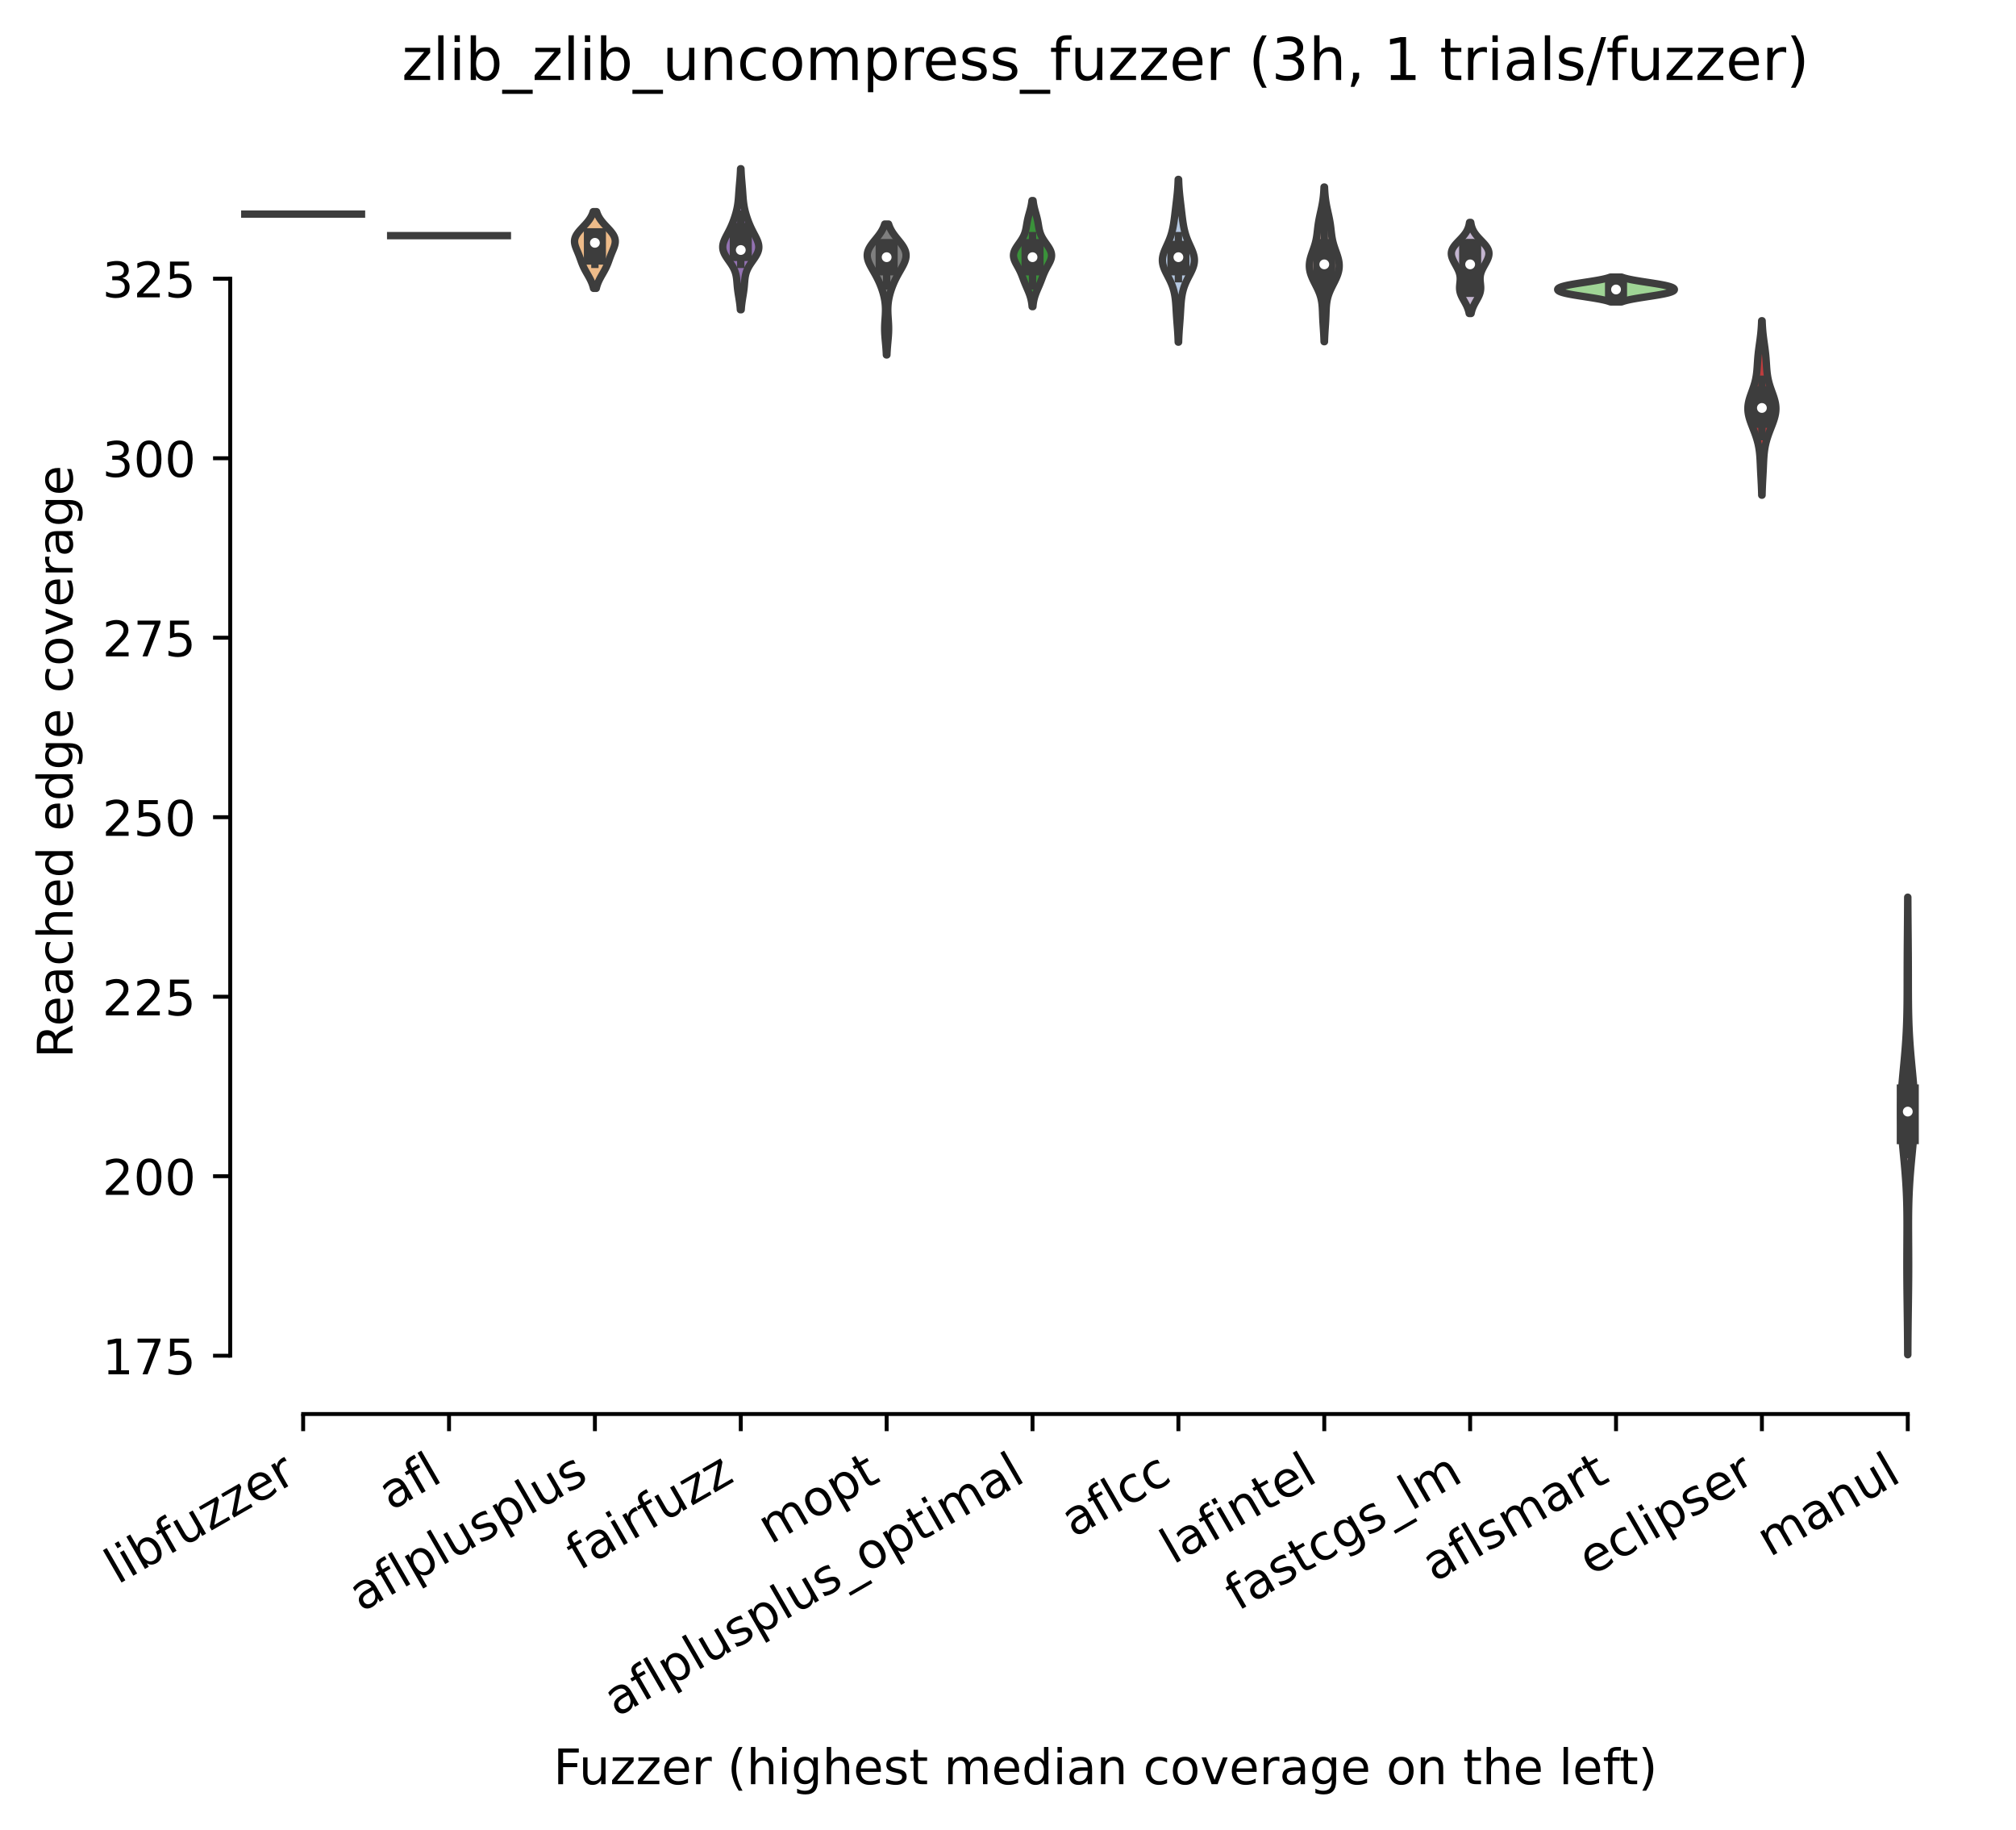 <?xml version="1.0" encoding="utf-8" standalone="no"?>
<!DOCTYPE svg PUBLIC "-//W3C//DTD SVG 1.1//EN"
  "http://www.w3.org/Graphics/SVG/1.1/DTD/svg11.dtd">
<!-- Created with matplotlib (https://matplotlib.org/) -->
<svg height="373.224pt" version="1.1" viewBox="0 0 411.286 373.224" width="411.286pt" xmlns="http://www.w3.org/2000/svg" xmlns:xlink="http://www.w3.org/1999/xlink">
 <defs>
  <style type="text/css">*{stroke-linecap:butt;stroke-linejoin:round;}</style>
 </defs>
 <g id="figure_1">
  <g id="patch_1">
   <path d="M 0 373.224 
L 411.286 373.224 
L 411.286 -0 
L 0 -0 
z
" style="fill:#ffffff;"/>
  </g>
  <g id="axes_1">
   <g id="patch_2">
    <path d="M 46.966 288.43 
L 404.086 288.43 
L 404.086 22.318 
L 46.966 22.318 
z
" style="fill:#ffffff;"/>
   </g>
   <g id="PolyCollection_1">
    <defs>
     <path d="M 121.642 -314.404 
L 121.089 -314.404 
L 121.051 -314.562 
L 121.01 -314.72 
L 120.964 -314.878 
L 120.915 -315.036 
L 120.862 -315.194 
L 120.805 -315.352 
L 120.744 -315.51 
L 120.678 -315.668 
L 120.609 -315.826 
L 120.537 -315.984 
L 120.461 -316.142 
L 120.381 -316.301 
L 120.299 -316.459 
L 120.215 -316.617 
L 120.128 -316.775 
L 120.039 -316.933 
L 119.95 -317.091 
L 119.859 -317.249 
L 119.769 -317.407 
L 119.678 -317.565 
L 119.589 -317.723 
L 119.501 -317.881 
L 119.414 -318.039 
L 119.329 -318.197 
L 119.247 -318.355 
L 119.167 -318.513 
L 119.089 -318.671 
L 119.015 -318.829 
L 118.944 -318.988 
L 118.875 -319.146 
L 118.809 -319.304 
L 118.745 -319.462 
L 118.683 -319.62 
L 118.624 -319.778 
L 118.565 -319.936 
L 118.508 -320.094 
L 118.451 -320.252 
L 118.394 -320.41 
L 118.338 -320.568 
L 118.28 -320.726 
L 118.222 -320.884 
L 118.162 -321.042 
L 118.101 -321.2 
L 118.039 -321.358 
L 117.975 -321.516 
L 117.91 -321.674 
L 117.844 -321.833 
L 117.778 -321.991 
L 117.712 -322.149 
L 117.646 -322.307 
L 117.582 -322.465 
L 117.52 -322.623 
L 117.461 -322.781 
L 117.405 -322.939 
L 117.355 -323.097 
L 117.311 -323.255 
L 117.273 -323.413 
L 117.244 -323.571 
L 117.223 -323.729 
L 117.211 -323.887 
L 117.209 -324.045 
L 117.219 -324.203 
L 117.239 -324.361 
L 117.271 -324.519 
L 117.314 -324.678 
L 117.37 -324.836 
L 117.436 -324.994 
L 117.514 -325.152 
L 117.603 -325.31 
L 117.701 -325.468 
L 117.809 -325.626 
L 117.926 -325.784 
L 118.051 -325.942 
L 118.182 -326.1 
L 118.319 -326.258 
L 118.461 -326.416 
L 118.605 -326.574 
L 118.753 -326.732 
L 118.901 -326.89 
L 119.05 -327.048 
L 119.198 -327.206 
L 119.344 -327.364 
L 119.487 -327.523 
L 119.626 -327.681 
L 119.762 -327.839 
L 119.892 -327.997 
L 120.017 -328.155 
L 120.136 -328.313 
L 120.249 -328.471 
L 120.355 -328.629 
L 120.455 -328.787 
L 120.548 -328.945 
L 120.634 -329.103 
L 120.714 -329.261 
L 120.788 -329.419 
L 120.855 -329.577 
L 120.916 -329.735 
L 120.971 -329.893 
L 121.021 -330.051 
L 121.71 -330.051 
L 121.71 -330.051 
L 121.76 -329.893 
L 121.816 -329.735 
L 121.877 -329.577 
L 121.944 -329.419 
L 122.017 -329.261 
L 122.097 -329.103 
L 122.183 -328.945 
L 122.276 -328.787 
L 122.376 -328.629 
L 122.482 -328.471 
L 122.595 -328.313 
L 122.714 -328.155 
L 122.839 -327.997 
L 122.97 -327.839 
L 123.105 -327.681 
L 123.245 -327.523 
L 123.388 -327.364 
L 123.534 -327.206 
L 123.681 -327.048 
L 123.83 -326.89 
L 123.978 -326.732 
L 124.126 -326.574 
L 124.271 -326.416 
L 124.412 -326.258 
L 124.549 -326.1 
L 124.68 -325.942 
L 124.805 -325.784 
L 124.922 -325.626 
L 125.03 -325.468 
L 125.129 -325.31 
L 125.217 -325.152 
L 125.295 -324.994 
L 125.362 -324.836 
L 125.417 -324.678 
L 125.46 -324.519 
L 125.492 -324.361 
L 125.513 -324.203 
L 125.522 -324.045 
L 125.52 -323.887 
L 125.509 -323.729 
L 125.488 -323.571 
L 125.458 -323.413 
L 125.42 -323.255 
L 125.376 -323.097 
L 125.326 -322.939 
L 125.271 -322.781 
L 125.212 -322.623 
L 125.149 -322.465 
L 125.085 -322.307 
L 125.019 -322.149 
L 124.953 -321.991 
L 124.887 -321.833 
L 124.821 -321.674 
L 124.756 -321.516 
L 124.692 -321.358 
L 124.63 -321.2 
L 124.569 -321.042 
L 124.51 -320.884 
L 124.451 -320.726 
L 124.394 -320.568 
L 124.337 -320.41 
L 124.28 -320.252 
L 124.223 -320.094 
L 124.166 -319.936 
L 124.108 -319.778 
L 124.048 -319.62 
L 123.986 -319.462 
L 123.923 -319.304 
L 123.856 -319.146 
L 123.788 -318.988 
L 123.716 -318.829 
L 123.642 -318.671 
L 123.565 -318.513 
L 123.485 -318.355 
L 123.402 -318.197 
L 123.317 -318.039 
L 123.231 -317.881 
L 123.142 -317.723 
L 123.053 -317.565 
L 122.962 -317.407 
L 122.872 -317.249 
L 122.782 -317.091 
L 122.692 -316.933 
L 122.604 -316.775 
L 122.517 -316.617 
L 122.432 -316.459 
L 122.35 -316.301 
L 122.271 -316.142 
L 122.195 -315.984 
L 122.122 -315.826 
L 122.053 -315.668 
L 121.988 -315.51 
L 121.926 -315.352 
L 121.869 -315.194 
L 121.816 -315.036 
L 121.767 -314.878 
L 121.722 -314.72 
L 121.68 -314.562 
L 121.642 -314.404 
z
" id="mecd180a97d" style="stroke:#3d3d3d;stroke-width:1.5;"/>
    </defs>
    <g clip-path="url(#pfc326881b5)">
     <use style="fill:#eebb89;stroke:#3d3d3d;stroke-width:1.5;" x="0" xlink:href="#mecd180a97d" y="373.224"/>
    </g>
   </g>
   <g id="PolyCollection_2">
    <defs>
     <path d="M 151.209 -310.04 
L 151.042 -310.04 
L 151.021 -310.33 
L 150.995 -310.621 
L 150.965 -310.911 
L 150.932 -311.202 
L 150.894 -311.493 
L 150.853 -311.783 
L 150.809 -312.074 
L 150.763 -312.364 
L 150.716 -312.655 
L 150.669 -312.946 
L 150.622 -313.236 
L 150.577 -313.527 
L 150.535 -313.817 
L 150.497 -314.108 
L 150.462 -314.399 
L 150.431 -314.689 
L 150.404 -314.98 
L 150.379 -315.27 
L 150.355 -315.561 
L 150.33 -315.852 
L 150.302 -316.142 
L 150.268 -316.433 
L 150.227 -316.723 
L 150.175 -317.014 
L 150.109 -317.305 
L 150.028 -317.595 
L 149.93 -317.886 
L 149.813 -318.176 
L 149.678 -318.467 
L 149.525 -318.758 
L 149.356 -319.048 
L 149.172 -319.339 
L 148.977 -319.629 
L 148.775 -319.92 
L 148.57 -320.211 
L 148.369 -320.501 
L 148.175 -320.792 
L 147.995 -321.083 
L 147.834 -321.373 
L 147.697 -321.664 
L 147.586 -321.954 
L 147.506 -322.245 
L 147.458 -322.536 
L 147.442 -322.826 
L 147.457 -323.117 
L 147.503 -323.407 
L 147.575 -323.698 
L 147.672 -323.989 
L 147.787 -324.279 
L 147.918 -324.57 
L 148.06 -324.86 
L 148.209 -325.151 
L 148.362 -325.442 
L 148.515 -325.732 
L 148.665 -326.023 
L 148.812 -326.313 
L 148.953 -326.604 
L 149.089 -326.895 
L 149.219 -327.185 
L 149.342 -327.476 
L 149.46 -327.766 
L 149.572 -328.057 
L 149.68 -328.348 
L 149.782 -328.638 
L 149.879 -328.929 
L 149.972 -329.219 
L 150.059 -329.51 
L 150.142 -329.801 
L 150.219 -330.091 
L 150.289 -330.382 
L 150.354 -330.673 
L 150.413 -330.963 
L 150.465 -331.254 
L 150.511 -331.544 
L 150.551 -331.835 
L 150.586 -332.126 
L 150.616 -332.416 
L 150.643 -332.707 
L 150.667 -332.997 
L 150.688 -333.288 
L 150.709 -333.579 
L 150.729 -333.869 
L 150.75 -334.16 
L 150.771 -334.45 
L 150.794 -334.741 
L 150.817 -335.032 
L 150.841 -335.322 
L 150.866 -335.613 
L 150.891 -335.903 
L 150.917 -336.194 
L 150.942 -336.485 
L 150.965 -336.775 
L 150.988 -337.066 
L 151.009 -337.356 
L 151.028 -337.647 
L 151.045 -337.938 
L 151.06 -338.228 
L 151.073 -338.519 
L 151.084 -338.809 
L 151.167 -338.809 
L 151.167 -338.809 
L 151.178 -338.519 
L 151.191 -338.228 
L 151.206 -337.938 
L 151.223 -337.647 
L 151.242 -337.356 
L 151.263 -337.066 
L 151.286 -336.775 
L 151.31 -336.485 
L 151.335 -336.194 
L 151.36 -335.903 
L 151.385 -335.613 
L 151.41 -335.322 
L 151.434 -335.032 
L 151.458 -334.741 
L 151.48 -334.45 
L 151.501 -334.16 
L 151.522 -333.869 
L 151.542 -333.579 
L 151.563 -333.288 
L 151.585 -332.997 
L 151.608 -332.707 
L 151.635 -332.416 
L 151.665 -332.126 
L 151.7 -331.835 
L 151.741 -331.544 
L 151.787 -331.254 
L 151.839 -330.963 
L 151.897 -330.673 
L 151.962 -330.382 
L 152.033 -330.091 
L 152.109 -329.801 
L 152.192 -329.51 
L 152.279 -329.219 
L 152.372 -328.929 
L 152.469 -328.638 
L 152.572 -328.348 
L 152.679 -328.057 
L 152.791 -327.766 
L 152.909 -327.476 
L 153.033 -327.185 
L 153.162 -326.895 
L 153.298 -326.604 
L 153.439 -326.313 
L 153.586 -326.023 
L 153.737 -325.732 
L 153.889 -325.442 
L 154.042 -325.151 
L 154.191 -324.86 
L 154.333 -324.57 
L 154.464 -324.279 
L 154.58 -323.989 
L 154.676 -323.698 
L 154.749 -323.407 
L 154.794 -323.117 
L 154.81 -322.826 
L 154.794 -322.536 
L 154.745 -322.245 
L 154.665 -321.954 
L 154.555 -321.664 
L 154.417 -321.373 
L 154.256 -321.083 
L 154.076 -320.792 
L 153.883 -320.501 
L 153.681 -320.211 
L 153.476 -319.92 
L 153.274 -319.629 
L 153.079 -319.339 
L 152.895 -319.048 
L 152.726 -318.758 
L 152.573 -318.467 
L 152.438 -318.176 
L 152.322 -317.886 
L 152.223 -317.595 
L 152.142 -317.305 
L 152.077 -317.014 
L 152.024 -316.723 
L 151.983 -316.433 
L 151.949 -316.142 
L 151.922 -315.852 
L 151.897 -315.561 
L 151.873 -315.27 
L 151.848 -314.98 
L 151.82 -314.689 
L 151.789 -314.399 
L 151.755 -314.108 
L 151.716 -313.817 
L 151.674 -313.527 
L 151.629 -313.236 
L 151.583 -312.946 
L 151.535 -312.655 
L 151.488 -312.364 
L 151.442 -312.074 
L 151.398 -311.783 
L 151.357 -311.493 
L 151.32 -311.202 
L 151.286 -310.911 
L 151.256 -310.621 
L 151.231 -310.33 
L 151.209 -310.04 
z
" id="m33b4e0a629" style="stroke:#3d3d3d;stroke-width:1.5;"/>
    </defs>
    <g clip-path="url(#pfc326881b5)">
     <use style="fill:#9372b2;stroke:#3d3d3d;stroke-width:1.5;" x="0" xlink:href="#m33b4e0a629" y="373.224"/>
    </g>
   </g>
   <g id="PolyCollection_3">
    <defs>
     <path d="M 180.94 -300.824 
L 180.831 -300.824 
L 180.819 -301.094 
L 180.805 -301.364 
L 180.79 -301.633 
L 180.772 -301.903 
L 180.753 -302.173 
L 180.732 -302.442 
L 180.71 -302.712 
L 180.686 -302.982 
L 180.661 -303.251 
L 180.637 -303.521 
L 180.612 -303.791 
L 180.588 -304.06 
L 180.565 -304.33 
L 180.544 -304.6 
L 180.525 -304.869 
L 180.509 -305.139 
L 180.496 -305.409 
L 180.487 -305.678 
L 180.482 -305.948 
L 180.481 -306.218 
L 180.484 -306.487 
L 180.49 -306.757 
L 180.5 -307.027 
L 180.513 -307.296 
L 180.528 -307.566 
L 180.546 -307.836 
L 180.564 -308.105 
L 180.582 -308.375 
L 180.599 -308.645 
L 180.616 -308.914 
L 180.63 -309.184 
L 180.64 -309.454 
L 180.648 -309.723 
L 180.65 -309.993 
L 180.648 -310.262 
L 180.64 -310.532 
L 180.627 -310.802 
L 180.607 -311.071 
L 180.581 -311.341 
L 180.549 -311.611 
L 180.51 -311.88 
L 180.464 -312.15 
L 180.412 -312.42 
L 180.355 -312.689 
L 180.291 -312.959 
L 180.221 -313.229 
L 180.146 -313.498 
L 180.065 -313.768 
L 179.979 -314.038 
L 179.888 -314.307 
L 179.792 -314.577 
L 179.69 -314.847 
L 179.584 -315.116 
L 179.472 -315.386 
L 179.355 -315.656 
L 179.233 -315.925 
L 179.105 -316.195 
L 178.972 -316.465 
L 178.834 -316.734 
L 178.691 -317.004 
L 178.544 -317.274 
L 178.393 -317.543 
L 178.24 -317.813 
L 178.085 -318.083 
L 177.932 -318.352 
L 177.78 -318.622 
L 177.633 -318.892 
L 177.493 -319.161 
L 177.363 -319.431 
L 177.244 -319.701 
L 177.141 -319.97 
L 177.055 -320.24 
L 176.989 -320.51 
L 176.945 -320.779 
L 176.925 -321.049 
L 176.931 -321.319 
L 176.964 -321.588 
L 177.023 -321.858 
L 177.11 -322.128 
L 177.222 -322.397 
L 177.358 -322.667 
L 177.516 -322.937 
L 177.693 -323.206 
L 177.885 -323.476 
L 178.091 -323.746 
L 178.304 -324.015 
L 178.522 -324.285 
L 178.741 -324.555 
L 178.958 -324.824 
L 179.168 -325.094 
L 179.37 -325.364 
L 179.56 -325.633 
L 179.738 -325.903 
L 179.901 -326.173 
L 180.049 -326.442 
L 180.182 -326.712 
L 180.3 -326.982 
L 180.402 -327.251 
L 180.491 -327.521 
L 181.28 -327.521 
L 181.28 -327.521 
L 181.369 -327.251 
L 181.472 -326.982 
L 181.589 -326.712 
L 181.722 -326.442 
L 181.87 -326.173 
L 182.033 -325.903 
L 182.211 -325.633 
L 182.401 -325.364 
L 182.603 -325.094 
L 182.814 -324.824 
L 183.03 -324.555 
L 183.249 -324.285 
L 183.467 -324.015 
L 183.681 -323.746 
L 183.886 -323.476 
L 184.079 -323.206 
L 184.256 -322.937 
L 184.413 -322.667 
L 184.55 -322.397 
L 184.662 -322.128 
L 184.748 -321.858 
L 184.807 -321.588 
L 184.84 -321.319 
L 184.846 -321.049 
L 184.827 -320.779 
L 184.783 -320.51 
L 184.717 -320.24 
L 184.631 -319.97 
L 184.527 -319.701 
L 184.409 -319.431 
L 184.278 -319.161 
L 184.138 -318.892 
L 183.991 -318.622 
L 183.84 -318.352 
L 183.686 -318.083 
L 183.531 -317.813 
L 183.378 -317.543 
L 183.227 -317.274 
L 183.08 -317.004 
L 182.937 -316.734 
L 182.799 -316.465 
L 182.666 -316.195 
L 182.538 -315.925 
L 182.416 -315.656 
L 182.299 -315.386 
L 182.187 -315.116 
L 182.081 -314.847 
L 181.98 -314.577 
L 181.883 -314.307 
L 181.792 -314.038 
L 181.706 -313.768 
L 181.626 -313.498 
L 181.55 -313.229 
L 181.481 -312.959 
L 181.417 -312.689 
L 181.359 -312.42 
L 181.307 -312.15 
L 181.262 -311.88 
L 181.223 -311.611 
L 181.19 -311.341 
L 181.164 -311.071 
L 181.145 -310.802 
L 181.131 -310.532 
L 181.123 -310.262 
L 181.121 -309.993 
L 181.124 -309.723 
L 181.131 -309.454 
L 181.142 -309.184 
L 181.156 -308.914 
L 181.172 -308.645 
L 181.189 -308.375 
L 181.208 -308.105 
L 181.226 -307.836 
L 181.243 -307.566 
L 181.258 -307.296 
L 181.271 -307.027 
L 181.281 -306.757 
L 181.288 -306.487 
L 181.29 -306.218 
L 181.289 -305.948 
L 181.284 -305.678 
L 181.275 -305.409 
L 181.262 -305.139 
L 181.246 -304.869 
L 181.228 -304.6 
L 181.206 -304.33 
L 181.184 -304.06 
L 181.159 -303.791 
L 181.135 -303.521 
L 181.11 -303.251 
L 181.085 -302.982 
L 181.062 -302.712 
L 181.039 -302.442 
L 181.018 -302.173 
L 180.999 -301.903 
L 180.982 -301.633 
L 180.966 -301.364 
L 180.952 -301.094 
L 180.94 -300.824 
z
" id="ma940c8edce" style="stroke:#3d3d3d;stroke-width:1.5;"/>
    </defs>
    <g clip-path="url(#pfc326881b5)">
     <use style="fill:#7f7f7f;stroke:#3d3d3d;stroke-width:1.5;" x="0" xlink:href="#ma940c8edce" y="373.224"/>
    </g>
   </g>
   <g id="PolyCollection_4">
    <defs>
     <path d="M 210.725 -310.677 
L 210.566 -310.677 
L 210.546 -310.896 
L 210.522 -311.114 
L 210.493 -311.333 
L 210.46 -311.551 
L 210.422 -311.77 
L 210.378 -311.988 
L 210.328 -312.207 
L 210.272 -312.425 
L 210.211 -312.644 
L 210.143 -312.863 
L 210.07 -313.081 
L 209.992 -313.3 
L 209.908 -313.518 
L 209.821 -313.737 
L 209.731 -313.955 
L 209.638 -314.174 
L 209.544 -314.392 
L 209.449 -314.611 
L 209.354 -314.83 
L 209.261 -315.048 
L 209.169 -315.267 
L 209.079 -315.485 
L 208.991 -315.704 
L 208.905 -315.922 
L 208.821 -316.141 
L 208.739 -316.359 
L 208.656 -316.578 
L 208.574 -316.797 
L 208.489 -317.015 
L 208.402 -317.234 
L 208.311 -317.452 
L 208.216 -317.671 
L 208.116 -317.889 
L 208.01 -318.108 
L 207.9 -318.326 
L 207.784 -318.545 
L 207.665 -318.763 
L 207.544 -318.982 
L 207.423 -319.201 
L 207.304 -319.419 
L 207.191 -319.638 
L 207.085 -319.856 
L 206.989 -320.075 
L 206.907 -320.293 
L 206.842 -320.512 
L 206.794 -320.73 
L 206.767 -320.949 
L 206.761 -321.168 
L 206.777 -321.386 
L 206.815 -321.605 
L 206.874 -321.823 
L 206.954 -322.042 
L 207.052 -322.26 
L 207.166 -322.479 
L 207.295 -322.697 
L 207.434 -322.916 
L 207.581 -323.135 
L 207.734 -323.353 
L 207.888 -323.572 
L 208.042 -323.79 
L 208.192 -324.009 
L 208.338 -324.227 
L 208.475 -324.446 
L 208.605 -324.664 
L 208.724 -324.883 
L 208.833 -325.101 
L 208.931 -325.32 
L 209.018 -325.539 
L 209.095 -325.757 
L 209.162 -325.976 
L 209.221 -326.194 
L 209.273 -326.413 
L 209.319 -326.631 
L 209.36 -326.85 
L 209.398 -327.068 
L 209.435 -327.287 
L 209.472 -327.506 
L 209.509 -327.724 
L 209.549 -327.943 
L 209.591 -328.161 
L 209.636 -328.38 
L 209.685 -328.598 
L 209.737 -328.817 
L 209.792 -329.035 
L 209.85 -329.254 
L 209.91 -329.473 
L 209.971 -329.691 
L 210.032 -329.91 
L 210.093 -330.128 
L 210.153 -330.347 
L 210.21 -330.565 
L 210.264 -330.784 
L 210.315 -331.002 
L 210.361 -331.221 
L 210.404 -331.439 
L 210.442 -331.658 
L 210.476 -331.877 
L 210.506 -332.095 
L 210.532 -332.314 
L 210.76 -332.314 
L 210.76 -332.314 
L 210.785 -332.095 
L 210.815 -331.877 
L 210.849 -331.658 
L 210.887 -331.439 
L 210.93 -331.221 
L 210.977 -331.002 
L 211.027 -330.784 
L 211.082 -330.565 
L 211.139 -330.347 
L 211.198 -330.128 
L 211.259 -329.91 
L 211.32 -329.691 
L 211.381 -329.473 
L 211.441 -329.254 
L 211.499 -329.035 
L 211.554 -328.817 
L 211.606 -328.598 
L 211.655 -328.38 
L 211.701 -328.161 
L 211.743 -327.943 
L 211.782 -327.724 
L 211.82 -327.506 
L 211.856 -327.287 
L 211.893 -327.068 
L 211.931 -326.85 
L 211.972 -326.631 
L 212.018 -326.413 
L 212.07 -326.194 
L 212.129 -325.976 
L 212.196 -325.757 
L 212.273 -325.539 
L 212.361 -325.32 
L 212.459 -325.101 
L 212.567 -324.883 
L 212.687 -324.664 
L 212.816 -324.446 
L 212.954 -324.227 
L 213.099 -324.009 
L 213.249 -323.79 
L 213.403 -323.572 
L 213.558 -323.353 
L 213.71 -323.135 
L 213.857 -322.916 
L 213.997 -322.697 
L 214.125 -322.479 
L 214.239 -322.26 
L 214.338 -322.042 
L 214.417 -321.823 
L 214.477 -321.605 
L 214.515 -321.386 
L 214.531 -321.168 
L 214.525 -320.949 
L 214.497 -320.73 
L 214.45 -320.512 
L 214.384 -320.293 
L 214.302 -320.075 
L 214.207 -319.856 
L 214.101 -319.638 
L 213.987 -319.419 
L 213.868 -319.201 
L 213.747 -318.982 
L 213.626 -318.763 
L 213.507 -318.545 
L 213.392 -318.326 
L 213.281 -318.108 
L 213.175 -317.889 
L 213.075 -317.671 
L 212.98 -317.452 
L 212.889 -317.234 
L 212.802 -317.015 
L 212.718 -316.797 
L 212.635 -316.578 
L 212.553 -316.359 
L 212.47 -316.141 
L 212.386 -315.922 
L 212.3 -315.704 
L 212.212 -315.485 
L 212.123 -315.267 
L 212.031 -315.048 
L 211.937 -314.83 
L 211.842 -314.611 
L 211.747 -314.392 
L 211.653 -314.174 
L 211.56 -313.955 
L 211.47 -313.737 
L 211.383 -313.518 
L 211.3 -313.3 
L 211.221 -313.081 
L 211.148 -312.863 
L 211.081 -312.644 
L 211.019 -312.425 
L 210.963 -312.207 
L 210.914 -311.988 
L 210.87 -311.77 
L 210.831 -311.551 
L 210.798 -311.333 
L 210.77 -311.114 
L 210.746 -310.896 
L 210.725 -310.677 
z
" id="md3d06a8914" style="stroke:#3d3d3d;stroke-width:1.5;"/>
    </defs>
    <g clip-path="url(#pfc326881b5)">
     <use style="fill:#3a923a;stroke:#3d3d3d;stroke-width:1.5;" x="0" xlink:href="#md3d06a8914" y="373.224"/>
    </g>
   </g>
   <g id="PolyCollection_5">
    <defs>
     <path d="M 240.446 -303.432 
L 240.365 -303.432 
L 240.354 -303.767 
L 240.342 -304.102 
L 240.327 -304.438 
L 240.31 -304.773 
L 240.291 -305.108 
L 240.271 -305.444 
L 240.248 -305.779 
L 240.224 -306.114 
L 240.199 -306.45 
L 240.173 -306.785 
L 240.147 -307.12 
L 240.121 -307.456 
L 240.096 -307.791 
L 240.071 -308.126 
L 240.048 -308.462 
L 240.025 -308.797 
L 240.004 -309.132 
L 239.984 -309.468 
L 239.964 -309.803 
L 239.945 -310.138 
L 239.925 -310.474 
L 239.903 -310.809 
L 239.879 -311.144 
L 239.853 -311.48 
L 239.822 -311.815 
L 239.786 -312.15 
L 239.744 -312.486 
L 239.694 -312.821 
L 239.636 -313.156 
L 239.569 -313.492 
L 239.491 -313.827 
L 239.401 -314.162 
L 239.3 -314.498 
L 239.186 -314.833 
L 239.059 -315.168 
L 238.92 -315.504 
L 238.77 -315.839 
L 238.61 -316.174 
L 238.443 -316.51 
L 238.27 -316.845 
L 238.096 -317.18 
L 237.925 -317.516 
L 237.76 -317.851 
L 237.606 -318.186 
L 237.468 -318.522 
L 237.35 -318.857 
L 237.256 -319.192 
L 237.188 -319.528 
L 237.148 -319.863 
L 237.138 -320.198 
L 237.158 -320.534 
L 237.206 -320.869 
L 237.28 -321.204 
L 237.378 -321.54 
L 237.495 -321.875 
L 237.627 -322.21 
L 237.771 -322.546 
L 237.921 -322.881 
L 238.074 -323.216 
L 238.225 -323.552 
L 238.373 -323.887 
L 238.513 -324.222 
L 238.646 -324.558 
L 238.769 -324.893 
L 238.882 -325.228 
L 238.985 -325.564 
L 239.078 -325.899 
L 239.162 -326.234 
L 239.238 -326.57 
L 239.307 -326.905 
L 239.369 -327.24 
L 239.426 -327.576 
L 239.478 -327.911 
L 239.527 -328.246 
L 239.573 -328.582 
L 239.616 -328.917 
L 239.658 -329.252 
L 239.698 -329.588 
L 239.738 -329.923 
L 239.778 -330.258 
L 239.818 -330.594 
L 239.857 -330.929 
L 239.897 -331.264 
L 239.937 -331.6 
L 239.977 -331.935 
L 240.016 -332.27 
L 240.055 -332.606 
L 240.093 -332.941 
L 240.129 -333.276 
L 240.164 -333.612 
L 240.197 -333.947 
L 240.227 -334.282 
L 240.254 -334.618 
L 240.279 -334.953 
L 240.301 -335.288 
L 240.32 -335.624 
L 240.337 -335.959 
L 240.351 -336.294 
L 240.363 -336.63 
L 240.449 -336.63 
L 240.449 -336.63 
L 240.46 -336.294 
L 240.474 -335.959 
L 240.491 -335.624 
L 240.51 -335.288 
L 240.532 -334.953 
L 240.557 -334.618 
L 240.585 -334.282 
L 240.615 -333.947 
L 240.647 -333.612 
L 240.682 -333.276 
L 240.718 -332.941 
L 240.756 -332.606 
L 240.795 -332.27 
L 240.834 -331.935 
L 240.874 -331.6 
L 240.914 -331.264 
L 240.954 -330.929 
L 240.994 -330.594 
L 241.033 -330.258 
L 241.073 -329.923 
L 241.113 -329.588 
L 241.153 -329.252 
L 241.195 -328.917 
L 241.239 -328.582 
L 241.284 -328.246 
L 241.333 -327.911 
L 241.385 -327.576 
L 241.442 -327.24 
L 241.504 -326.905 
L 241.573 -326.57 
L 241.649 -326.234 
L 241.733 -325.899 
L 241.827 -325.564 
L 241.93 -325.228 
L 242.043 -324.893 
L 242.165 -324.558 
L 242.298 -324.222 
L 242.439 -323.887 
L 242.586 -323.552 
L 242.738 -323.216 
L 242.89 -322.881 
L 243.04 -322.546 
L 243.184 -322.21 
L 243.316 -321.875 
L 243.434 -321.54 
L 243.531 -321.204 
L 243.606 -320.869 
L 243.654 -320.534 
L 243.673 -320.198 
L 243.663 -319.863 
L 243.624 -319.528 
L 243.556 -319.192 
L 243.461 -318.857 
L 243.343 -318.522 
L 243.205 -318.186 
L 243.051 -317.851 
L 242.887 -317.516 
L 242.715 -317.18 
L 242.541 -316.845 
L 242.369 -316.51 
L 242.201 -316.174 
L 242.041 -315.839 
L 241.891 -315.504 
L 241.752 -315.168 
L 241.625 -314.833 
L 241.511 -314.498 
L 241.41 -314.162 
L 241.321 -313.827 
L 241.243 -313.492 
L 241.175 -313.156 
L 241.117 -312.821 
L 241.068 -312.486 
L 241.025 -312.15 
L 240.989 -311.815 
L 240.959 -311.48 
L 240.932 -311.144 
L 240.908 -310.809 
L 240.887 -310.474 
L 240.866 -310.138 
L 240.847 -309.803 
L 240.827 -309.468 
L 240.807 -309.132 
L 240.786 -308.797 
L 240.764 -308.462 
L 240.74 -308.126 
L 240.715 -307.791 
L 240.69 -307.456 
L 240.664 -307.12 
L 240.638 -306.785 
L 240.612 -306.45 
L 240.587 -306.114 
L 240.563 -305.779 
L 240.541 -305.444 
L 240.52 -305.108 
L 240.501 -304.773 
L 240.484 -304.438 
L 240.469 -304.102 
L 240.457 -303.767 
L 240.446 -303.432 
z
" id="m60a922960a" style="stroke:#3d3d3d;stroke-width:1.5;"/>
    </defs>
    <g clip-path="url(#pfc326881b5)">
     <use style="fill:#b5c8e1;stroke:#3d3d3d;stroke-width:1.5;" x="0" xlink:href="#m60a922960a" y="373.224"/>
    </g>
   </g>
   <g id="PolyCollection_6">
    <defs>
     <path d="M 270.206 -303.525 
L 270.125 -303.525 
L 270.115 -303.843 
L 270.103 -304.162 
L 270.089 -304.481 
L 270.073 -304.799 
L 270.056 -305.118 
L 270.037 -305.437 
L 270.017 -305.755 
L 269.996 -306.074 
L 269.975 -306.393 
L 269.953 -306.711 
L 269.931 -307.03 
L 269.911 -307.349 
L 269.892 -307.667 
L 269.874 -307.986 
L 269.858 -308.305 
L 269.843 -308.623 
L 269.83 -308.942 
L 269.818 -309.261 
L 269.806 -309.579 
L 269.793 -309.898 
L 269.778 -310.217 
L 269.759 -310.535 
L 269.735 -310.854 
L 269.704 -311.173 
L 269.664 -311.491 
L 269.615 -311.81 
L 269.553 -312.129 
L 269.479 -312.447 
L 269.392 -312.766 
L 269.292 -313.085 
L 269.178 -313.403 
L 269.051 -313.722 
L 268.914 -314.041 
L 268.767 -314.359 
L 268.612 -314.678 
L 268.453 -314.997 
L 268.291 -315.315 
L 268.13 -315.634 
L 267.972 -315.953 
L 267.821 -316.271 
L 267.679 -316.59 
L 267.549 -316.909 
L 267.433 -317.227 
L 267.333 -317.546 
L 267.251 -317.865 
L 267.189 -318.183 
L 267.146 -318.502 
L 267.123 -318.821 
L 267.121 -319.139 
L 267.139 -319.458 
L 267.175 -319.777 
L 267.23 -320.095 
L 267.3 -320.414 
L 267.384 -320.733 
L 267.479 -321.051 
L 267.583 -321.37 
L 267.693 -321.689 
L 267.806 -322.007 
L 267.919 -322.326 
L 268.03 -322.645 
L 268.136 -322.963 
L 268.235 -323.282 
L 268.326 -323.601 
L 268.408 -323.919 
L 268.481 -324.238 
L 268.545 -324.557 
L 268.6 -324.875 
L 268.649 -325.194 
L 268.692 -325.513 
L 268.731 -325.831 
L 268.768 -326.15 
L 268.804 -326.469 
L 268.842 -326.787 
L 268.883 -327.106 
L 268.927 -327.425 
L 268.975 -327.743 
L 269.028 -328.062 
L 269.086 -328.381 
L 269.148 -328.699 
L 269.214 -329.018 
L 269.282 -329.337 
L 269.352 -329.655 
L 269.423 -329.974 
L 269.493 -330.293 
L 269.562 -330.611 
L 269.629 -330.93 
L 269.692 -331.249 
L 269.752 -331.567 
L 269.808 -331.886 
L 269.859 -332.205 
L 269.905 -332.523 
L 269.946 -332.842 
L 269.983 -333.161 
L 270.015 -333.479 
L 270.043 -333.798 
L 270.066 -334.117 
L 270.086 -334.435 
L 270.103 -334.754 
L 270.117 -335.073 
L 270.215 -335.073 
L 270.215 -335.073 
L 270.228 -334.754 
L 270.245 -334.435 
L 270.265 -334.117 
L 270.288 -333.798 
L 270.316 -333.479 
L 270.348 -333.161 
L 270.385 -332.842 
L 270.426 -332.523 
L 270.473 -332.205 
L 270.524 -331.886 
L 270.579 -331.567 
L 270.639 -331.249 
L 270.702 -330.93 
L 270.769 -330.611 
L 270.838 -330.293 
L 270.908 -329.974 
L 270.979 -329.655 
L 271.049 -329.337 
L 271.117 -329.018 
L 271.183 -328.699 
L 271.245 -328.381 
L 271.303 -328.062 
L 271.356 -327.743 
L 271.405 -327.425 
L 271.449 -327.106 
L 271.489 -326.787 
L 271.527 -326.469 
L 271.564 -326.15 
L 271.601 -325.831 
L 271.64 -325.513 
L 271.682 -325.194 
L 271.731 -324.875 
L 271.786 -324.557 
L 271.85 -324.238 
L 271.923 -323.919 
L 272.005 -323.601 
L 272.096 -323.282 
L 272.196 -322.963 
L 272.302 -322.645 
L 272.412 -322.326 
L 272.525 -322.007 
L 272.638 -321.689 
L 272.748 -321.37 
L 272.852 -321.051 
L 272.947 -320.733 
L 273.031 -320.414 
L 273.102 -320.095 
L 273.156 -319.777 
L 273.193 -319.458 
L 273.21 -319.139 
L 273.208 -318.821 
L 273.186 -318.502 
L 273.143 -318.183 
L 273.08 -317.865 
L 272.998 -317.546 
L 272.898 -317.227 
L 272.782 -316.909 
L 272.652 -316.59 
L 272.51 -316.271 
L 272.359 -315.953 
L 272.201 -315.634 
L 272.04 -315.315 
L 271.878 -314.997 
L 271.719 -314.678 
L 271.564 -314.359 
L 271.417 -314.041 
L 271.28 -313.722 
L 271.153 -313.403 
L 271.04 -313.085 
L 270.939 -312.766 
L 270.852 -312.447 
L 270.778 -312.129 
L 270.717 -311.81 
L 270.667 -311.491 
L 270.627 -311.173 
L 270.596 -310.854 
L 270.572 -310.535 
L 270.553 -310.217 
L 270.538 -309.898 
L 270.525 -309.579 
L 270.513 -309.261 
L 270.501 -308.942 
L 270.488 -308.623 
L 270.473 -308.305 
L 270.457 -307.986 
L 270.44 -307.667 
L 270.42 -307.349 
L 270.4 -307.03 
L 270.378 -306.711 
L 270.357 -306.393 
L 270.335 -306.074 
L 270.314 -305.755 
L 270.294 -305.437 
L 270.275 -305.118 
L 270.258 -304.799 
L 270.242 -304.481 
L 270.228 -304.162 
L 270.217 -303.843 
L 270.206 -303.525 
z
" id="m1cf30175a6" style="stroke:#3d3d3d;stroke-width:1.5;"/>
    </defs>
    <g clip-path="url(#pfc326881b5)">
     <use style="fill:#bea09a;stroke:#3d3d3d;stroke-width:1.5;" x="0" xlink:href="#m1cf30175a6" y="373.224"/>
    </g>
   </g>
   <g id="PolyCollection_7">
    <defs>
     <path d="M 300.119 -309.275 
L 299.732 -309.275 
L 299.694 -309.463 
L 299.649 -309.651 
L 299.598 -309.838 
L 299.541 -310.026 
L 299.477 -310.214 
L 299.407 -310.402 
L 299.33 -310.589 
L 299.247 -310.777 
L 299.159 -310.965 
L 299.064 -311.152 
L 298.966 -311.34 
L 298.864 -311.528 
L 298.76 -311.715 
L 298.654 -311.903 
L 298.549 -312.091 
L 298.446 -312.279 
L 298.346 -312.466 
L 298.25 -312.654 
L 298.161 -312.842 
L 298.079 -313.029 
L 298.006 -313.217 
L 297.942 -313.405 
L 297.888 -313.592 
L 297.845 -313.78 
L 297.812 -313.968 
L 297.79 -314.155 
L 297.777 -314.343 
L 297.773 -314.531 
L 297.777 -314.719 
L 297.788 -314.906 
L 297.803 -315.094 
L 297.821 -315.282 
L 297.841 -315.469 
L 297.861 -315.657 
L 297.878 -315.845 
L 297.892 -316.032 
L 297.9 -316.22 
L 297.902 -316.408 
L 297.896 -316.595 
L 297.882 -316.783 
L 297.858 -316.971 
L 297.825 -317.159 
L 297.782 -317.346 
L 297.73 -317.534 
L 297.669 -317.722 
L 297.599 -317.909 
L 297.521 -318.097 
L 297.436 -318.285 
L 297.345 -318.472 
L 297.249 -318.66 
L 297.149 -318.848 
L 297.047 -319.035 
L 296.942 -319.223 
L 296.838 -319.411 
L 296.735 -319.599 
L 296.634 -319.786 
L 296.537 -319.974 
L 296.446 -320.162 
L 296.362 -320.349 
L 296.286 -320.537 
L 296.22 -320.725 
L 296.166 -320.912 
L 296.125 -321.1 
L 296.099 -321.288 
L 296.088 -321.476 
L 296.094 -321.663 
L 296.117 -321.851 
L 296.159 -322.039 
L 296.219 -322.226 
L 296.296 -322.414 
L 296.392 -322.602 
L 296.504 -322.789 
L 296.631 -322.977 
L 296.772 -323.165 
L 296.925 -323.352 
L 297.089 -323.54 
L 297.26 -323.728 
L 297.436 -323.916 
L 297.616 -324.103 
L 297.797 -324.291 
L 297.977 -324.479 
L 298.153 -324.666 
L 298.324 -324.854 
L 298.488 -325.042 
L 298.644 -325.229 
L 298.791 -325.417 
L 298.928 -325.605 
L 299.055 -325.792 
L 299.17 -325.98 
L 299.275 -326.168 
L 299.369 -326.356 
L 299.453 -326.543 
L 299.527 -326.731 
L 299.592 -326.919 
L 299.648 -327.106 
L 299.696 -327.294 
L 299.737 -327.482 
L 299.772 -327.669 
L 299.802 -327.857 
L 300.05 -327.857 
L 300.05 -327.857 
L 300.079 -327.669 
L 300.114 -327.482 
L 300.155 -327.294 
L 300.203 -327.106 
L 300.26 -326.919 
L 300.324 -326.731 
L 300.398 -326.543 
L 300.482 -326.356 
L 300.576 -326.168 
L 300.681 -325.98 
L 300.797 -325.792 
L 300.923 -325.605 
L 301.06 -325.417 
L 301.207 -325.229 
L 301.363 -325.042 
L 301.527 -324.854 
L 301.698 -324.666 
L 301.875 -324.479 
L 302.054 -324.291 
L 302.235 -324.103 
L 302.415 -323.916 
L 302.592 -323.728 
L 302.763 -323.54 
L 302.926 -323.352 
L 303.079 -323.165 
L 303.22 -322.977 
L 303.348 -322.789 
L 303.46 -322.602 
L 303.555 -322.414 
L 303.633 -322.226 
L 303.692 -322.039 
L 303.734 -321.851 
L 303.757 -321.663 
L 303.763 -321.476 
L 303.753 -321.288 
L 303.726 -321.1 
L 303.685 -320.912 
L 303.631 -320.725 
L 303.566 -320.537 
L 303.49 -320.349 
L 303.405 -320.162 
L 303.314 -319.974 
L 303.217 -319.786 
L 303.117 -319.599 
L 303.013 -319.411 
L 302.909 -319.223 
L 302.805 -319.035 
L 302.702 -318.848 
L 302.602 -318.66 
L 302.506 -318.472 
L 302.415 -318.285 
L 302.33 -318.097 
L 302.253 -317.909 
L 302.183 -317.722 
L 302.121 -317.534 
L 302.069 -317.346 
L 302.026 -317.159 
L 301.993 -316.971 
L 301.97 -316.783 
L 301.955 -316.595 
L 301.949 -316.408 
L 301.951 -316.22 
L 301.96 -316.032 
L 301.973 -315.845 
L 301.991 -315.657 
L 302.01 -315.469 
L 302.03 -315.282 
L 302.048 -315.094 
L 302.063 -314.906 
L 302.074 -314.719 
L 302.078 -314.531 
L 302.074 -314.343 
L 302.061 -314.155 
L 302.039 -313.968 
L 302.006 -313.78 
L 301.963 -313.592 
L 301.909 -313.405 
L 301.845 -313.217 
L 301.772 -313.029 
L 301.69 -312.842 
L 301.601 -312.654 
L 301.506 -312.466 
L 301.406 -312.279 
L 301.302 -312.091 
L 301.197 -311.903 
L 301.092 -311.715 
L 300.987 -311.528 
L 300.885 -311.34 
L 300.787 -311.152 
L 300.693 -310.965 
L 300.604 -310.777 
L 300.521 -310.589 
L 300.444 -310.402 
L 300.374 -310.214 
L 300.31 -310.026 
L 300.253 -309.838 
L 300.202 -309.651 
L 300.158 -309.463 
L 300.119 -309.275 
z
" id="m645aa4735d" style="stroke:#3d3d3d;stroke-width:1.5;"/>
    </defs>
    <g clip-path="url(#pfc326881b5)">
     <use style="fill:#c4b5d0;stroke:#3d3d3d;stroke-width:1.5;" x="0" xlink:href="#m645aa4735d" y="373.224"/>
    </g>
   </g>
   <g id="PolyCollection_8">
    <defs>
     <path d="M 330.818 -311.637 
L 328.554 -311.637 
L 328.418 -311.688 
L 328.271 -311.74 
L 328.112 -311.791 
L 327.94 -311.842 
L 327.755 -311.893 
L 327.557 -311.945 
L 327.347 -311.996 
L 327.123 -312.047 
L 326.887 -312.098 
L 326.638 -312.149 
L 326.377 -312.201 
L 326.104 -312.252 
L 325.82 -312.303 
L 325.527 -312.354 
L 325.224 -312.406 
L 324.912 -312.457 
L 324.594 -312.508 
L 324.27 -312.559 
L 323.941 -312.61 
L 323.61 -312.662 
L 323.276 -312.713 
L 322.943 -312.764 
L 322.611 -312.815 
L 322.282 -312.867 
L 321.957 -312.918 
L 321.639 -312.969 
L 321.327 -313.02 
L 321.025 -313.071 
L 320.732 -313.123 
L 320.45 -313.174 
L 320.18 -313.225 
L 319.923 -313.276 
L 319.68 -313.327 
L 319.45 -313.379 
L 319.236 -313.43 
L 319.036 -313.481 
L 318.851 -313.532 
L 318.682 -313.584 
L 318.528 -313.635 
L 318.389 -313.686 
L 318.265 -313.737 
L 318.155 -313.788 
L 318.061 -313.84 
L 317.98 -313.891 
L 317.913 -313.942 
L 317.86 -313.993 
L 317.821 -314.045 
L 317.795 -314.096 
L 317.782 -314.147 
L 317.782 -314.198 
L 317.795 -314.249 
L 317.821 -314.301 
L 317.86 -314.352 
L 317.913 -314.403 
L 317.98 -314.454 
L 318.061 -314.506 
L 318.155 -314.557 
L 318.265 -314.608 
L 318.389 -314.659 
L 318.528 -314.71 
L 318.682 -314.762 
L 318.851 -314.813 
L 319.036 -314.864 
L 319.236 -314.915 
L 319.45 -314.966 
L 319.68 -315.018 
L 319.923 -315.069 
L 320.18 -315.12 
L 320.45 -315.171 
L 320.732 -315.223 
L 321.025 -315.274 
L 321.327 -315.325 
L 321.639 -315.376 
L 321.957 -315.427 
L 322.282 -315.479 
L 322.611 -315.53 
L 322.943 -315.581 
L 323.276 -315.632 
L 323.61 -315.684 
L 323.941 -315.735 
L 324.27 -315.786 
L 324.594 -315.837 
L 324.912 -315.888 
L 325.224 -315.94 
L 325.527 -315.991 
L 325.82 -316.042 
L 326.104 -316.093 
L 326.377 -316.145 
L 326.638 -316.196 
L 326.887 -316.247 
L 327.123 -316.298 
L 327.347 -316.349 
L 327.557 -316.401 
L 327.755 -316.452 
L 327.94 -316.503 
L 328.112 -316.554 
L 328.271 -316.606 
L 328.418 -316.657 
L 328.554 -316.708 
L 330.818 -316.708 
L 330.818 -316.708 
L 330.953 -316.657 
L 331.1 -316.606 
L 331.26 -316.554 
L 331.432 -316.503 
L 331.616 -316.452 
L 331.814 -316.401 
L 332.024 -316.349 
L 332.248 -316.298 
L 332.484 -316.247 
L 332.733 -316.196 
L 332.994 -316.145 
L 333.267 -316.093 
L 333.551 -316.042 
L 333.845 -315.991 
L 334.148 -315.94 
L 334.459 -315.888 
L 334.777 -315.837 
L 335.101 -315.786 
L 335.43 -315.735 
L 335.762 -315.684 
L 336.095 -315.632 
L 336.428 -315.581 
L 336.76 -315.53 
L 337.089 -315.479 
L 337.414 -315.427 
L 337.732 -315.376 
L 338.044 -315.325 
L 338.347 -315.274 
L 338.639 -315.223 
L 338.921 -315.171 
L 339.191 -315.12 
L 339.448 -315.069 
L 339.692 -315.018 
L 339.921 -314.966 
L 340.136 -314.915 
L 340.335 -314.864 
L 340.52 -314.813 
L 340.689 -314.762 
L 340.844 -314.71 
L 340.982 -314.659 
L 341.107 -314.608 
L 341.216 -314.557 
L 341.311 -314.506 
L 341.391 -314.454 
L 341.458 -314.403 
L 341.511 -314.352 
L 341.55 -314.301 
L 341.577 -314.249 
L 341.59 -314.198 
L 341.59 -314.147 
L 341.577 -314.096 
L 341.55 -314.045 
L 341.511 -313.993 
L 341.458 -313.942 
L 341.391 -313.891 
L 341.311 -313.84 
L 341.216 -313.788 
L 341.107 -313.737 
L 340.982 -313.686 
L 340.844 -313.635 
L 340.689 -313.584 
L 340.52 -313.532 
L 340.335 -313.481 
L 340.136 -313.43 
L 339.921 -313.379 
L 339.692 -313.327 
L 339.448 -313.276 
L 339.191 -313.225 
L 338.921 -313.174 
L 338.639 -313.123 
L 338.347 -313.071 
L 338.044 -313.02 
L 337.732 -312.969 
L 337.414 -312.918 
L 337.089 -312.867 
L 336.76 -312.815 
L 336.428 -312.764 
L 336.095 -312.713 
L 335.762 -312.662 
L 335.43 -312.61 
L 335.101 -312.559 
L 334.777 -312.508 
L 334.459 -312.457 
L 334.148 -312.406 
L 333.845 -312.354 
L 333.551 -312.303 
L 333.267 -312.252 
L 332.994 -312.201 
L 332.733 -312.149 
L 332.484 -312.098 
L 332.248 -312.047 
L 332.024 -311.996 
L 331.814 -311.945 
L 331.616 -311.893 
L 331.432 -311.842 
L 331.26 -311.791 
L 331.1 -311.74 
L 330.953 -311.688 
L 330.818 -311.637 
z
" id="m8c472f0d25" style="stroke:#3d3d3d;stroke-width:1.5;"/>
    </defs>
    <g clip-path="url(#pfc326881b5)">
     <use style="fill:#9fd495;stroke:#3d3d3d;stroke-width:1.5;" x="0" xlink:href="#m8c472f0d25" y="373.224"/>
    </g>
   </g>
   <g id="PolyCollection_9">
    <defs>
     <path d="M 359.479 -272.215 
L 359.412 -272.215 
L 359.404 -272.575 
L 359.393 -272.934 
L 359.382 -273.294 
L 359.368 -273.653 
L 359.353 -274.012 
L 359.337 -274.372 
L 359.319 -274.731 
L 359.301 -275.091 
L 359.282 -275.45 
L 359.262 -275.81 
L 359.242 -276.169 
L 359.223 -276.529 
L 359.205 -276.888 
L 359.187 -277.247 
L 359.169 -277.607 
L 359.153 -277.966 
L 359.137 -278.326 
L 359.121 -278.685 
L 359.103 -279.045 
L 359.085 -279.404 
L 359.063 -279.763 
L 359.039 -280.123 
L 359.009 -280.482 
L 358.973 -280.842 
L 358.931 -281.201 
L 358.881 -281.561 
L 358.823 -281.92 
L 358.755 -282.28 
L 358.679 -282.639 
L 358.592 -282.998 
L 358.496 -283.358 
L 358.391 -283.717 
L 358.278 -284.077 
L 358.156 -284.436 
L 358.028 -284.796 
L 357.895 -285.155 
L 357.757 -285.514 
L 357.617 -285.874 
L 357.477 -286.233 
L 357.339 -286.593 
L 357.205 -286.952 
L 357.078 -287.312 
L 356.961 -287.671 
L 356.855 -288.031 
L 356.764 -288.39 
L 356.69 -288.749 
L 356.634 -289.109 
L 356.599 -289.468 
L 356.586 -289.828 
L 356.595 -290.187 
L 356.625 -290.547 
L 356.677 -290.906 
L 356.747 -291.265 
L 356.835 -291.625 
L 356.938 -291.984 
L 357.053 -292.344 
L 357.176 -292.703 
L 357.304 -293.063 
L 357.433 -293.422 
L 357.562 -293.782 
L 357.686 -294.141 
L 357.804 -294.5 
L 357.914 -294.86 
L 358.014 -295.219 
L 358.104 -295.579 
L 358.184 -295.938 
L 358.252 -296.298 
L 358.311 -296.657 
L 358.36 -297.016 
L 358.402 -297.376 
L 358.437 -297.735 
L 358.466 -298.095 
L 358.493 -298.454 
L 358.517 -298.814 
L 358.54 -299.173 
L 358.564 -299.533 
L 358.59 -299.892 
L 358.619 -300.251 
L 358.65 -300.611 
L 358.686 -300.97 
L 358.725 -301.33 
L 358.767 -301.689 
L 358.812 -302.049 
L 358.86 -302.408 
L 358.91 -302.767 
L 358.96 -303.127 
L 359.01 -303.486 
L 359.059 -303.846 
L 359.106 -304.205 
L 359.151 -304.565 
L 359.193 -304.924 
L 359.232 -305.284 
L 359.267 -305.643 
L 359.298 -306.002 
L 359.325 -306.362 
L 359.348 -306.721 
L 359.368 -307.081 
L 359.384 -307.44 
L 359.398 -307.8 
L 359.493 -307.8 
L 359.493 -307.8 
L 359.507 -307.44 
L 359.524 -307.081 
L 359.543 -306.721 
L 359.567 -306.362 
L 359.594 -306.002 
L 359.625 -305.643 
L 359.659 -305.284 
L 359.698 -304.924 
L 359.74 -304.565 
L 359.785 -304.205 
L 359.832 -303.846 
L 359.881 -303.486 
L 359.932 -303.127 
L 359.982 -302.767 
L 360.031 -302.408 
L 360.079 -302.049 
L 360.124 -301.689 
L 360.167 -301.33 
L 360.206 -300.97 
L 360.241 -300.611 
L 360.273 -300.251 
L 360.301 -299.892 
L 360.327 -299.533 
L 360.351 -299.173 
L 360.375 -298.814 
L 360.399 -298.454 
L 360.425 -298.095 
L 360.455 -297.735 
L 360.489 -297.376 
L 360.531 -297.016 
L 360.58 -296.657 
L 360.639 -296.298 
L 360.708 -295.938 
L 360.787 -295.579 
L 360.877 -295.219 
L 360.977 -294.86 
L 361.087 -294.5 
L 361.205 -294.141 
L 361.33 -293.782 
L 361.458 -293.422 
L 361.588 -293.063 
L 361.716 -292.703 
L 361.839 -292.344 
L 361.953 -291.984 
L 362.056 -291.625 
L 362.144 -291.265 
L 362.215 -290.906 
L 362.266 -290.547 
L 362.297 -290.187 
L 362.305 -289.828 
L 362.292 -289.468 
L 362.257 -289.109 
L 362.202 -288.749 
L 362.127 -288.39 
L 362.036 -288.031 
L 361.931 -287.671 
L 361.813 -287.312 
L 361.686 -286.952 
L 361.552 -286.593 
L 361.414 -286.233 
L 361.274 -285.874 
L 361.134 -285.514 
L 360.997 -285.155 
L 360.863 -284.796 
L 360.735 -284.436 
L 360.614 -284.077 
L 360.5 -283.717 
L 360.395 -283.358 
L 360.299 -282.998 
L 360.213 -282.639 
L 360.136 -282.28 
L 360.068 -281.92 
L 360.01 -281.561 
L 359.96 -281.201 
L 359.918 -280.842 
L 359.882 -280.482 
L 359.853 -280.123 
L 359.828 -279.763 
L 359.806 -279.404 
L 359.788 -279.045 
L 359.771 -278.685 
L 359.754 -278.326 
L 359.738 -277.966 
L 359.722 -277.607 
L 359.705 -277.247 
L 359.687 -276.888 
L 359.668 -276.529 
L 359.649 -276.169 
L 359.629 -275.81 
L 359.61 -275.45 
L 359.59 -275.091 
L 359.572 -274.731 
L 359.554 -274.372 
L 359.538 -274.012 
L 359.523 -273.653 
L 359.51 -273.294 
L 359.498 -272.934 
L 359.488 -272.575 
L 359.479 -272.215 
z
" id="m62bba5d255" style="stroke:#3d3d3d;stroke-width:1.5;"/>
    </defs>
    <g clip-path="url(#pfc326881b5)">
     <use style="fill:#c03d3e;stroke:#3d3d3d;stroke-width:1.5;" x="0" xlink:href="#m62bba5d255" y="373.224"/>
    </g>
   </g>
   <g id="PolyCollection_10">
    <defs>
     <path d="M 389.221 -96.889 
L 389.191 -96.889 
L 389.186 -97.832 
L 389.18 -98.775 
L 389.174 -99.717 
L 389.166 -100.66 
L 389.158 -101.603 
L 389.148 -102.546 
L 389.137 -103.488 
L 389.125 -104.431 
L 389.113 -105.374 
L 389.1 -106.316 
L 389.088 -107.259 
L 389.075 -108.202 
L 389.063 -109.144 
L 389.052 -110.087 
L 389.043 -111.03 
L 389.035 -111.972 
L 389.029 -112.915 
L 389.024 -113.858 
L 389.022 -114.8 
L 389.022 -115.743 
L 389.024 -116.686 
L 389.027 -117.628 
L 389.032 -118.571 
L 389.037 -119.514 
L 389.042 -120.456 
L 389.047 -121.399 
L 389.051 -122.342 
L 389.053 -123.284 
L 389.051 -124.227 
L 389.045 -125.17 
L 389.035 -126.112 
L 389.019 -127.055 
L 388.996 -127.998 
L 388.966 -128.94 
L 388.928 -129.883 
L 388.882 -130.826 
L 388.827 -131.768 
L 388.765 -132.711 
L 388.695 -133.654 
L 388.619 -134.596 
L 388.536 -135.539 
L 388.449 -136.482 
L 388.36 -137.424 
L 388.27 -138.367 
L 388.181 -139.31 
L 388.096 -140.253 
L 388.017 -141.195 
L 387.946 -142.138 
L 387.886 -143.081 
L 387.838 -144.023 
L 387.805 -144.966 
L 387.786 -145.909 
L 387.783 -146.851 
L 387.796 -147.794 
L 387.825 -148.737 
L 387.868 -149.679 
L 387.924 -150.622 
L 387.991 -151.565 
L 388.068 -152.507 
L 388.151 -153.45 
L 388.238 -154.393 
L 388.328 -155.335 
L 388.417 -156.278 
L 388.505 -157.221 
L 388.588 -158.163 
L 388.666 -159.106 
L 388.738 -160.049 
L 388.804 -160.991 
L 388.861 -161.934 
L 388.911 -162.877 
L 388.954 -163.819 
L 388.989 -164.762 
L 389.018 -165.705 
L 389.04 -166.647 
L 389.057 -167.59 
L 389.07 -168.533 
L 389.078 -169.475 
L 389.084 -170.418 
L 389.087 -171.361 
L 389.089 -172.303 
L 389.09 -173.246 
L 389.092 -174.189 
L 389.093 -175.132 
L 389.096 -176.074 
L 389.099 -177.017 
L 389.104 -177.96 
L 389.109 -178.902 
L 389.116 -179.845 
L 389.123 -180.788 
L 389.131 -181.73 
L 389.14 -182.673 
L 389.148 -183.616 
L 389.156 -184.558 
L 389.164 -185.501 
L 389.171 -186.444 
L 389.177 -187.386 
L 389.183 -188.329 
L 389.188 -189.272 
L 389.192 -190.214 
L 389.22 -190.214 
L 389.22 -190.214 
L 389.224 -189.272 
L 389.228 -188.329 
L 389.234 -187.386 
L 389.24 -186.444 
L 389.247 -185.501 
L 389.255 -184.558 
L 389.263 -183.616 
L 389.271 -182.673 
L 389.28 -181.73 
L 389.288 -180.788 
L 389.295 -179.845 
L 389.302 -178.902 
L 389.308 -177.96 
L 389.312 -177.017 
L 389.315 -176.074 
L 389.318 -175.132 
L 389.32 -174.189 
L 389.321 -173.246 
L 389.322 -172.303 
L 389.324 -171.361 
L 389.327 -170.418 
L 389.333 -169.475 
L 389.342 -168.533 
L 389.354 -167.59 
L 389.371 -166.647 
L 389.394 -165.705 
L 389.422 -164.762 
L 389.457 -163.819 
L 389.5 -162.877 
L 389.55 -161.934 
L 389.608 -160.991 
L 389.673 -160.049 
L 389.745 -159.106 
L 389.823 -158.163 
L 389.907 -157.221 
L 389.994 -156.278 
L 390.083 -155.335 
L 390.173 -154.393 
L 390.26 -153.45 
L 390.343 -152.507 
L 390.42 -151.565 
L 390.487 -150.622 
L 390.543 -149.679 
L 390.586 -148.737 
L 390.615 -147.794 
L 390.628 -146.851 
L 390.625 -145.909 
L 390.607 -144.966 
L 390.573 -144.023 
L 390.525 -143.081 
L 390.465 -142.138 
L 390.394 -141.195 
L 390.315 -140.253 
L 390.23 -139.31 
L 390.141 -138.367 
L 390.051 -137.424 
L 389.962 -136.482 
L 389.875 -135.539 
L 389.793 -134.596 
L 389.716 -133.654 
L 389.646 -132.711 
L 389.584 -131.768 
L 389.53 -130.826 
L 389.484 -129.883 
L 389.446 -128.94 
L 389.416 -127.998 
L 389.393 -127.055 
L 389.376 -126.112 
L 389.366 -125.17 
L 389.36 -124.227 
L 389.359 -123.284 
L 389.36 -122.342 
L 389.364 -121.399 
L 389.369 -120.456 
L 389.374 -119.514 
L 389.38 -118.571 
L 389.384 -117.628 
L 389.387 -116.686 
L 389.389 -115.743 
L 389.389 -114.8 
L 389.387 -113.858 
L 389.383 -112.915 
L 389.376 -111.972 
L 389.368 -111.03 
L 389.359 -110.087 
L 389.348 -109.144 
L 389.336 -108.202 
L 389.324 -107.259 
L 389.311 -106.316 
L 389.298 -105.374 
L 389.286 -104.431 
L 389.274 -103.488 
L 389.264 -102.546 
L 389.254 -101.603 
L 389.245 -100.66 
L 389.237 -99.717 
L 389.231 -98.775 
L 389.225 -97.832 
L 389.221 -96.889 
z
" id="m741364606f" style="stroke:#3d3d3d;stroke-width:1.5;"/>
    </defs>
    <g clip-path="url(#pfc326881b5)">
     <use style="fill:#efbed3;stroke:#3d3d3d;stroke-width:1.5;" x="0" xlink:href="#m741364606f" y="373.224"/>
    </g>
   </g>
   <g id="matplotlib.axis_1">
    <g id="xtick_1">
     <g id="line2d_1">
      <defs>
       <path d="M 0 0 
L 0 3.5 
" id="m52c2da9e0c" style="stroke:#000000;stroke-width:0.8;"/>
      </defs>
      <g>
       <use style="stroke:#000000;stroke-width:0.8;" x="61.846" xlink:href="#m52c2da9e0c" y="288.43"/>
      </g>
     </g>
     <g id="text_1">
      <!-- libfuzzer -->
      <g transform="translate(23.979 323.272)rotate(-30)scale(0.1 -0.1)">
       <defs>
        <path d="M 9.422 75.984 
L 18.406 75.984 
L 18.406 0 
L 9.422 0 
z
" id="DejaVuSans-108"/>
        <path d="M 9.422 54.688 
L 18.406 54.688 
L 18.406 0 
L 9.422 0 
z
M 9.422 75.984 
L 18.406 75.984 
L 18.406 64.594 
L 9.422 64.594 
z
" id="DejaVuSans-105"/>
        <path d="M 48.688 27.297 
Q 48.688 37.203 44.609 42.844 
Q 40.531 48.484 33.406 48.484 
Q 26.266 48.484 22.188 42.844 
Q 18.109 37.203 18.109 27.297 
Q 18.109 17.391 22.188 11.75 
Q 26.266 6.109 33.406 6.109 
Q 40.531 6.109 44.609 11.75 
Q 48.688 17.391 48.688 27.297 
z
M 18.109 46.391 
Q 20.953 51.266 25.266 53.625 
Q 29.594 56 35.594 56 
Q 45.562 56 51.781 48.094 
Q 58.016 40.188 58.016 27.297 
Q 58.016 14.406 51.781 6.484 
Q 45.562 -1.422 35.594 -1.422 
Q 29.594 -1.422 25.266 0.953 
Q 20.953 3.328 18.109 8.203 
L 18.109 0 
L 9.078 0 
L 9.078 75.984 
L 18.109 75.984 
z
" id="DejaVuSans-98"/>
        <path d="M 37.109 75.984 
L 37.109 68.5 
L 28.516 68.5 
Q 23.688 68.5 21.797 66.547 
Q 19.922 64.594 19.922 59.516 
L 19.922 54.688 
L 34.719 54.688 
L 34.719 47.703 
L 19.922 47.703 
L 19.922 0 
L 10.891 0 
L 10.891 47.703 
L 2.297 47.703 
L 2.297 54.688 
L 10.891 54.688 
L 10.891 58.5 
Q 10.891 67.625 15.141 71.797 
Q 19.391 75.984 28.609 75.984 
z
" id="DejaVuSans-102"/>
        <path d="M 8.5 21.578 
L 8.5 54.688 
L 17.484 54.688 
L 17.484 21.922 
Q 17.484 14.156 20.5 10.266 
Q 23.531 6.391 29.594 6.391 
Q 36.859 6.391 41.078 11.031 
Q 45.312 15.672 45.312 23.688 
L 45.312 54.688 
L 54.297 54.688 
L 54.297 0 
L 45.312 0 
L 45.312 8.406 
Q 42.047 3.422 37.719 1 
Q 33.406 -1.422 27.688 -1.422 
Q 18.266 -1.422 13.375 4.438 
Q 8.5 10.297 8.5 21.578 
z
M 31.109 56 
z
" id="DejaVuSans-117"/>
        <path d="M 5.516 54.688 
L 48.188 54.688 
L 48.188 46.484 
L 14.406 7.172 
L 48.188 7.172 
L 48.188 0 
L 4.297 0 
L 4.297 8.203 
L 38.094 47.516 
L 5.516 47.516 
z
" id="DejaVuSans-122"/>
        <path d="M 56.203 29.594 
L 56.203 25.203 
L 14.891 25.203 
Q 15.484 15.922 20.484 11.062 
Q 25.484 6.203 34.422 6.203 
Q 39.594 6.203 44.453 7.469 
Q 49.312 8.734 54.109 11.281 
L 54.109 2.781 
Q 49.266 0.734 44.188 -0.344 
Q 39.109 -1.422 33.891 -1.422 
Q 20.797 -1.422 13.156 6.188 
Q 5.516 13.812 5.516 26.812 
Q 5.516 40.234 12.766 48.109 
Q 20.016 56 32.328 56 
Q 43.359 56 49.781 48.891 
Q 56.203 41.797 56.203 29.594 
z
M 47.219 32.234 
Q 47.125 39.594 43.094 43.984 
Q 39.062 48.391 32.422 48.391 
Q 24.906 48.391 20.391 44.141 
Q 15.875 39.891 15.188 32.172 
z
" id="DejaVuSans-101"/>
        <path d="M 41.109 46.297 
Q 39.594 47.172 37.812 47.578 
Q 36.031 48 33.891 48 
Q 26.266 48 22.188 43.047 
Q 18.109 38.094 18.109 28.812 
L 18.109 0 
L 9.078 0 
L 9.078 54.688 
L 18.109 54.688 
L 18.109 46.188 
Q 20.953 51.172 25.484 53.578 
Q 30.031 56 36.531 56 
Q 37.453 56 38.578 55.875 
Q 39.703 55.766 41.062 55.516 
z
" id="DejaVuSans-114"/>
       </defs>
       <use xlink:href="#DejaVuSans-108"/>
       <use x="27.783" xlink:href="#DejaVuSans-105"/>
       <use x="55.566" xlink:href="#DejaVuSans-98"/>
       <use x="119.043" xlink:href="#DejaVuSans-102"/>
       <use x="154.248" xlink:href="#DejaVuSans-117"/>
       <use x="217.627" xlink:href="#DejaVuSans-122"/>
       <use x="270.117" xlink:href="#DejaVuSans-122"/>
       <use x="322.607" xlink:href="#DejaVuSans-101"/>
       <use x="384.131" xlink:href="#DejaVuSans-114"/>
      </g>
     </g>
    </g>
    <g id="xtick_2">
     <g id="line2d_2">
      <g>
       <use style="stroke:#000000;stroke-width:0.8;" x="91.606" xlink:href="#m52c2da9e0c" y="288.43"/>
      </g>
     </g>
     <g id="text_2">
      <!-- afl -->
      <g transform="translate(79.804 308.224)rotate(-30)scale(0.1 -0.1)">
       <defs>
        <path d="M 34.281 27.484 
Q 23.391 27.484 19.188 25 
Q 14.984 22.516 14.984 16.5 
Q 14.984 11.719 18.141 8.906 
Q 21.297 6.109 26.703 6.109 
Q 34.188 6.109 38.703 11.406 
Q 43.219 16.703 43.219 25.484 
L 43.219 27.484 
z
M 52.203 31.203 
L 52.203 0 
L 43.219 0 
L 43.219 8.297 
Q 40.141 3.328 35.547 0.953 
Q 30.953 -1.422 24.312 -1.422 
Q 15.922 -1.422 10.953 3.297 
Q 6 8.016 6 15.922 
Q 6 25.141 12.172 29.828 
Q 18.359 34.516 30.609 34.516 
L 43.219 34.516 
L 43.219 35.406 
Q 43.219 41.609 39.141 45 
Q 35.062 48.391 27.688 48.391 
Q 23 48.391 18.547 47.266 
Q 14.109 46.141 10.016 43.891 
L 10.016 52.203 
Q 14.938 54.109 19.578 55.047 
Q 24.219 56 28.609 56 
Q 40.484 56 46.344 49.844 
Q 52.203 43.703 52.203 31.203 
z
" id="DejaVuSans-97"/>
       </defs>
       <use xlink:href="#DejaVuSans-97"/>
       <use x="61.279" xlink:href="#DejaVuSans-102"/>
       <use x="96.484" xlink:href="#DejaVuSans-108"/>
      </g>
     </g>
    </g>
    <g id="xtick_3">
     <g id="line2d_3">
      <g>
       <use style="stroke:#000000;stroke-width:0.8;" x="121.366" xlink:href="#m52c2da9e0c" y="288.43"/>
      </g>
     </g>
     <g id="text_3">
      <!-- aflplusplus -->
      <g transform="translate(73.757 328.897)rotate(-30)scale(0.1 -0.1)">
       <defs>
        <path d="M 18.109 8.203 
L 18.109 -20.797 
L 9.078 -20.797 
L 9.078 54.688 
L 18.109 54.688 
L 18.109 46.391 
Q 20.953 51.266 25.266 53.625 
Q 29.594 56 35.594 56 
Q 45.562 56 51.781 48.094 
Q 58.016 40.188 58.016 27.297 
Q 58.016 14.406 51.781 6.484 
Q 45.562 -1.422 35.594 -1.422 
Q 29.594 -1.422 25.266 0.953 
Q 20.953 3.328 18.109 8.203 
z
M 48.688 27.297 
Q 48.688 37.203 44.609 42.844 
Q 40.531 48.484 33.406 48.484 
Q 26.266 48.484 22.188 42.844 
Q 18.109 37.203 18.109 27.297 
Q 18.109 17.391 22.188 11.75 
Q 26.266 6.109 33.406 6.109 
Q 40.531 6.109 44.609 11.75 
Q 48.688 17.391 48.688 27.297 
z
" id="DejaVuSans-112"/>
        <path d="M 44.281 53.078 
L 44.281 44.578 
Q 40.484 46.531 36.375 47.5 
Q 32.281 48.484 27.875 48.484 
Q 21.188 48.484 17.844 46.438 
Q 14.5 44.391 14.5 40.281 
Q 14.5 37.156 16.891 35.375 
Q 19.281 33.594 26.516 31.984 
L 29.594 31.297 
Q 39.156 29.25 43.188 25.516 
Q 47.219 21.781 47.219 15.094 
Q 47.219 7.469 41.188 3.016 
Q 35.156 -1.422 24.609 -1.422 
Q 20.219 -1.422 15.453 -0.562 
Q 10.688 0.297 5.422 2 
L 5.422 11.281 
Q 10.406 8.688 15.234 7.391 
Q 20.062 6.109 24.812 6.109 
Q 31.156 6.109 34.562 8.281 
Q 37.984 10.453 37.984 14.406 
Q 37.984 18.062 35.516 20.016 
Q 33.062 21.969 24.703 23.781 
L 21.578 24.516 
Q 13.234 26.266 9.516 29.906 
Q 5.812 33.547 5.812 39.891 
Q 5.812 47.609 11.281 51.797 
Q 16.75 56 26.812 56 
Q 31.781 56 36.172 55.266 
Q 40.578 54.547 44.281 53.078 
z
" id="DejaVuSans-115"/>
       </defs>
       <use xlink:href="#DejaVuSans-97"/>
       <use x="61.279" xlink:href="#DejaVuSans-102"/>
       <use x="96.484" xlink:href="#DejaVuSans-108"/>
       <use x="124.268" xlink:href="#DejaVuSans-112"/>
       <use x="187.744" xlink:href="#DejaVuSans-108"/>
       <use x="215.527" xlink:href="#DejaVuSans-117"/>
       <use x="278.906" xlink:href="#DejaVuSans-115"/>
       <use x="331.006" xlink:href="#DejaVuSans-112"/>
       <use x="394.482" xlink:href="#DejaVuSans-108"/>
       <use x="422.266" xlink:href="#DejaVuSans-117"/>
       <use x="485.645" xlink:href="#DejaVuSans-115"/>
      </g>
     </g>
    </g>
    <g id="xtick_4">
     <g id="line2d_4">
      <g>
       <use style="stroke:#000000;stroke-width:0.8;" x="151.126" xlink:href="#m52c2da9e0c" y="288.43"/>
      </g>
     </g>
     <g id="text_4">
      <!-- fairfuzz -->
      <g transform="translate(118.136 320.457)rotate(-30)scale(0.1 -0.1)">
       <use xlink:href="#DejaVuSans-102"/>
       <use x="35.205" xlink:href="#DejaVuSans-97"/>
       <use x="96.484" xlink:href="#DejaVuSans-105"/>
       <use x="124.268" xlink:href="#DejaVuSans-114"/>
       <use x="165.381" xlink:href="#DejaVuSans-102"/>
       <use x="200.586" xlink:href="#DejaVuSans-117"/>
       <use x="263.965" xlink:href="#DejaVuSans-122"/>
       <use x="316.455" xlink:href="#DejaVuSans-122"/>
      </g>
     </g>
    </g>
    <g id="xtick_5">
     <g id="line2d_5">
      <g>
       <use style="stroke:#000000;stroke-width:0.8;" x="180.886" xlink:href="#m52c2da9e0c" y="288.43"/>
      </g>
     </g>
     <g id="text_5">
      <!-- mopt -->
      <g transform="translate(157.218 315.075)rotate(-30)scale(0.1 -0.1)">
       <defs>
        <path d="M 52 44.188 
Q 55.375 50.25 60.062 53.125 
Q 64.75 56 71.094 56 
Q 79.641 56 84.281 50.016 
Q 88.922 44.047 88.922 33.016 
L 88.922 0 
L 79.891 0 
L 79.891 32.719 
Q 79.891 40.578 77.094 44.375 
Q 74.312 48.188 68.609 48.188 
Q 61.625 48.188 57.562 43.547 
Q 53.516 38.922 53.516 30.906 
L 53.516 0 
L 44.484 0 
L 44.484 32.719 
Q 44.484 40.625 41.703 44.406 
Q 38.922 48.188 33.109 48.188 
Q 26.219 48.188 22.156 43.531 
Q 18.109 38.875 18.109 30.906 
L 18.109 0 
L 9.078 0 
L 9.078 54.688 
L 18.109 54.688 
L 18.109 46.188 
Q 21.188 51.219 25.484 53.609 
Q 29.781 56 35.688 56 
Q 41.656 56 45.828 52.969 
Q 50 49.953 52 44.188 
z
" id="DejaVuSans-109"/>
        <path d="M 30.609 48.391 
Q 23.391 48.391 19.188 42.75 
Q 14.984 37.109 14.984 27.297 
Q 14.984 17.484 19.156 11.844 
Q 23.344 6.203 30.609 6.203 
Q 37.797 6.203 41.984 11.859 
Q 46.188 17.531 46.188 27.297 
Q 46.188 37.016 41.984 42.703 
Q 37.797 48.391 30.609 48.391 
z
M 30.609 56 
Q 42.328 56 49.016 48.375 
Q 55.719 40.766 55.719 27.297 
Q 55.719 13.875 49.016 6.219 
Q 42.328 -1.422 30.609 -1.422 
Q 18.844 -1.422 12.172 6.219 
Q 5.516 13.875 5.516 27.297 
Q 5.516 40.766 12.172 48.375 
Q 18.844 56 30.609 56 
z
" id="DejaVuSans-111"/>
        <path d="M 18.312 70.219 
L 18.312 54.688 
L 36.812 54.688 
L 36.812 47.703 
L 18.312 47.703 
L 18.312 18.016 
Q 18.312 11.328 20.141 9.422 
Q 21.969 7.516 27.594 7.516 
L 36.812 7.516 
L 36.812 0 
L 27.594 0 
Q 17.188 0 13.234 3.875 
Q 9.281 7.766 9.281 18.016 
L 9.281 47.703 
L 2.688 47.703 
L 2.688 54.688 
L 9.281 54.688 
L 9.281 70.219 
z
" id="DejaVuSans-116"/>
       </defs>
       <use xlink:href="#DejaVuSans-109"/>
       <use x="97.412" xlink:href="#DejaVuSans-111"/>
       <use x="158.594" xlink:href="#DejaVuSans-112"/>
       <use x="222.07" xlink:href="#DejaVuSans-116"/>
      </g>
     </g>
    </g>
    <g id="xtick_6">
     <g id="line2d_6">
      <g>
       <use style="stroke:#000000;stroke-width:0.8;" x="210.646" xlink:href="#m52c2da9e0c" y="288.43"/>
      </g>
     </g>
     <g id="text_6">
      <!-- aflplusplus_optimal -->
      <g transform="translate(125.821 350.304)rotate(-30)scale(0.1 -0.1)">
       <defs>
        <path d="M 50.984 -16.609 
L 50.984 -23.578 
L -0.984 -23.578 
L -0.984 -16.609 
z
" id="DejaVuSans-95"/>
       </defs>
       <use xlink:href="#DejaVuSans-97"/>
       <use x="61.279" xlink:href="#DejaVuSans-102"/>
       <use x="96.484" xlink:href="#DejaVuSans-108"/>
       <use x="124.268" xlink:href="#DejaVuSans-112"/>
       <use x="187.744" xlink:href="#DejaVuSans-108"/>
       <use x="215.527" xlink:href="#DejaVuSans-117"/>
       <use x="278.906" xlink:href="#DejaVuSans-115"/>
       <use x="331.006" xlink:href="#DejaVuSans-112"/>
       <use x="394.482" xlink:href="#DejaVuSans-108"/>
       <use x="422.266" xlink:href="#DejaVuSans-117"/>
       <use x="485.645" xlink:href="#DejaVuSans-115"/>
       <use x="537.744" xlink:href="#DejaVuSans-95"/>
       <use x="587.744" xlink:href="#DejaVuSans-111"/>
       <use x="648.926" xlink:href="#DejaVuSans-112"/>
       <use x="712.402" xlink:href="#DejaVuSans-116"/>
       <use x="751.611" xlink:href="#DejaVuSans-105"/>
       <use x="779.395" xlink:href="#DejaVuSans-109"/>
       <use x="876.807" xlink:href="#DejaVuSans-97"/>
       <use x="938.086" xlink:href="#DejaVuSans-108"/>
      </g>
     </g>
    </g>
    <g id="xtick_7">
     <g id="line2d_7">
      <g>
       <use style="stroke:#000000;stroke-width:0.8;" x="240.406" xlink:href="#m52c2da9e0c" y="288.43"/>
      </g>
     </g>
     <g id="text_7">
      <!-- aflcc -->
      <g transform="translate(219.08 313.722)rotate(-30)scale(0.1 -0.1)">
       <defs>
        <path d="M 48.781 52.594 
L 48.781 44.188 
Q 44.969 46.297 41.141 47.344 
Q 37.312 48.391 33.406 48.391 
Q 24.656 48.391 19.812 42.844 
Q 14.984 37.312 14.984 27.297 
Q 14.984 17.281 19.812 11.734 
Q 24.656 6.203 33.406 6.203 
Q 37.312 6.203 41.141 7.25 
Q 44.969 8.297 48.781 10.406 
L 48.781 2.094 
Q 45.016 0.344 40.984 -0.531 
Q 36.969 -1.422 32.422 -1.422 
Q 20.062 -1.422 12.781 6.344 
Q 5.516 14.109 5.516 27.297 
Q 5.516 40.672 12.859 48.328 
Q 20.219 56 33.016 56 
Q 37.156 56 41.109 55.141 
Q 45.062 54.297 48.781 52.594 
z
" id="DejaVuSans-99"/>
       </defs>
       <use xlink:href="#DejaVuSans-97"/>
       <use x="61.279" xlink:href="#DejaVuSans-102"/>
       <use x="96.484" xlink:href="#DejaVuSans-108"/>
       <use x="124.268" xlink:href="#DejaVuSans-99"/>
       <use x="179.248" xlink:href="#DejaVuSans-99"/>
      </g>
     </g>
    </g>
    <g id="xtick_8">
     <g id="line2d_8">
      <g>
       <use style="stroke:#000000;stroke-width:0.8;" x="270.166" xlink:href="#m52c2da9e0c" y="288.43"/>
      </g>
     </g>
     <g id="text_8">
      <!-- lafintel -->
      <g transform="translate(239.34 319.207)rotate(-30)scale(0.1 -0.1)">
       <defs>
        <path d="M 54.891 33.016 
L 54.891 0 
L 45.906 0 
L 45.906 32.719 
Q 45.906 40.484 42.875 44.328 
Q 39.844 48.188 33.797 48.188 
Q 26.516 48.188 22.312 43.547 
Q 18.109 38.922 18.109 30.906 
L 18.109 0 
L 9.078 0 
L 9.078 54.688 
L 18.109 54.688 
L 18.109 46.188 
Q 21.344 51.125 25.703 53.562 
Q 30.078 56 35.797 56 
Q 45.219 56 50.047 50.172 
Q 54.891 44.344 54.891 33.016 
z
" id="DejaVuSans-110"/>
       </defs>
       <use xlink:href="#DejaVuSans-108"/>
       <use x="27.783" xlink:href="#DejaVuSans-97"/>
       <use x="89.062" xlink:href="#DejaVuSans-102"/>
       <use x="124.268" xlink:href="#DejaVuSans-105"/>
       <use x="152.051" xlink:href="#DejaVuSans-110"/>
       <use x="215.43" xlink:href="#DejaVuSans-116"/>
       <use x="254.639" xlink:href="#DejaVuSans-101"/>
       <use x="316.162" xlink:href="#DejaVuSans-108"/>
      </g>
     </g>
    </g>
    <g id="xtick_9">
     <g id="line2d_9">
      <g>
       <use style="stroke:#000000;stroke-width:0.8;" x="299.926" xlink:href="#m52c2da9e0c" y="288.43"/>
      </g>
     </g>
     <g id="text_9">
      <!-- fastcgs_lm -->
      <g transform="translate(252.542 328.687)rotate(-30)scale(0.1 -0.1)">
       <defs>
        <path d="M 45.406 27.984 
Q 45.406 37.75 41.375 43.109 
Q 37.359 48.484 30.078 48.484 
Q 22.859 48.484 18.828 43.109 
Q 14.797 37.75 14.797 27.984 
Q 14.797 18.266 18.828 12.891 
Q 22.859 7.516 30.078 7.516 
Q 37.359 7.516 41.375 12.891 
Q 45.406 18.266 45.406 27.984 
z
M 54.391 6.781 
Q 54.391 -7.172 48.188 -13.984 
Q 42 -20.797 29.203 -20.797 
Q 24.469 -20.797 20.266 -20.094 
Q 16.062 -19.391 12.109 -17.922 
L 12.109 -9.188 
Q 16.062 -11.328 19.922 -12.344 
Q 23.781 -13.375 27.781 -13.375 
Q 36.625 -13.375 41.016 -8.766 
Q 45.406 -4.156 45.406 5.172 
L 45.406 9.625 
Q 42.625 4.781 38.281 2.391 
Q 33.938 0 27.875 0 
Q 17.828 0 11.672 7.656 
Q 5.516 15.328 5.516 27.984 
Q 5.516 40.672 11.672 48.328 
Q 17.828 56 27.875 56 
Q 33.938 56 38.281 53.609 
Q 42.625 51.219 45.406 46.391 
L 45.406 54.688 
L 54.391 54.688 
z
" id="DejaVuSans-103"/>
       </defs>
       <use xlink:href="#DejaVuSans-102"/>
       <use x="35.205" xlink:href="#DejaVuSans-97"/>
       <use x="96.484" xlink:href="#DejaVuSans-115"/>
       <use x="148.584" xlink:href="#DejaVuSans-116"/>
       <use x="187.793" xlink:href="#DejaVuSans-99"/>
       <use x="242.773" xlink:href="#DejaVuSans-103"/>
       <use x="306.25" xlink:href="#DejaVuSans-115"/>
       <use x="358.35" xlink:href="#DejaVuSans-95"/>
       <use x="408.35" xlink:href="#DejaVuSans-108"/>
       <use x="436.133" xlink:href="#DejaVuSans-109"/>
      </g>
     </g>
    </g>
    <g id="xtick_10">
     <g id="line2d_10">
      <g>
       <use style="stroke:#000000;stroke-width:0.8;" x="329.686" xlink:href="#m52c2da9e0c" y="288.43"/>
      </g>
     </g>
     <g id="text_10">
      <!-- aflsmart -->
      <g transform="translate(292.675 322.779)rotate(-30)scale(0.1 -0.1)">
       <use xlink:href="#DejaVuSans-97"/>
       <use x="61.279" xlink:href="#DejaVuSans-102"/>
       <use x="96.484" xlink:href="#DejaVuSans-108"/>
       <use x="124.268" xlink:href="#DejaVuSans-115"/>
       <use x="176.367" xlink:href="#DejaVuSans-109"/>
       <use x="273.779" xlink:href="#DejaVuSans-97"/>
       <use x="335.059" xlink:href="#DejaVuSans-114"/>
       <use x="376.172" xlink:href="#DejaVuSans-116"/>
      </g>
     </g>
    </g>
    <g id="xtick_11">
     <g id="line2d_11">
      <g>
       <use style="stroke:#000000;stroke-width:0.8;" x="359.446" xlink:href="#m52c2da9e0c" y="288.43"/>
      </g>
     </g>
     <g id="text_11">
      <!-- eclipser -->
      <g transform="translate(324.605 321.525)rotate(-30)scale(0.1 -0.1)">
       <use xlink:href="#DejaVuSans-101"/>
       <use x="61.523" xlink:href="#DejaVuSans-99"/>
       <use x="116.504" xlink:href="#DejaVuSans-108"/>
       <use x="144.287" xlink:href="#DejaVuSans-105"/>
       <use x="172.07" xlink:href="#DejaVuSans-112"/>
       <use x="235.547" xlink:href="#DejaVuSans-115"/>
       <use x="287.646" xlink:href="#DejaVuSans-101"/>
       <use x="349.17" xlink:href="#DejaVuSans-114"/>
      </g>
     </g>
    </g>
    <g id="xtick_12">
     <g id="line2d_12">
      <g>
       <use style="stroke:#000000;stroke-width:0.8;" x="389.206" xlink:href="#m52c2da9e0c" y="288.43"/>
      </g>
     </g>
     <g id="text_12">
      <!-- manul -->
      <g transform="translate(361.04 317.672)rotate(-30)scale(0.1 -0.1)">
       <use xlink:href="#DejaVuSans-109"/>
       <use x="97.412" xlink:href="#DejaVuSans-97"/>
       <use x="158.691" xlink:href="#DejaVuSans-110"/>
       <use x="222.07" xlink:href="#DejaVuSans-117"/>
       <use x="285.449" xlink:href="#DejaVuSans-108"/>
      </g>
     </g>
    </g>
    <g id="text_13">
     <!-- Fuzzer (highest median coverage on the left) -->
     <g transform="translate(112.908 363.944)scale(0.1 -0.1)">
      <defs>
       <path d="M 9.812 72.906 
L 51.703 72.906 
L 51.703 64.594 
L 19.672 64.594 
L 19.672 43.109 
L 48.578 43.109 
L 48.578 34.812 
L 19.672 34.812 
L 19.672 0 
L 9.812 0 
z
" id="DejaVuSans-70"/>
       <path id="DejaVuSans-32"/>
       <path d="M 31 75.875 
Q 24.469 64.656 21.281 53.656 
Q 18.109 42.672 18.109 31.391 
Q 18.109 20.125 21.312 9.062 
Q 24.516 -2 31 -13.188 
L 23.188 -13.188 
Q 15.875 -1.703 12.234 9.375 
Q 8.594 20.453 8.594 31.391 
Q 8.594 42.281 12.203 53.312 
Q 15.828 64.359 23.188 75.875 
z
" id="DejaVuSans-40"/>
       <path d="M 54.891 33.016 
L 54.891 0 
L 45.906 0 
L 45.906 32.719 
Q 45.906 40.484 42.875 44.328 
Q 39.844 48.188 33.797 48.188 
Q 26.516 48.188 22.312 43.547 
Q 18.109 38.922 18.109 30.906 
L 18.109 0 
L 9.078 0 
L 9.078 75.984 
L 18.109 75.984 
L 18.109 46.188 
Q 21.344 51.125 25.703 53.562 
Q 30.078 56 35.797 56 
Q 45.219 56 50.047 50.172 
Q 54.891 44.344 54.891 33.016 
z
" id="DejaVuSans-104"/>
       <path d="M 45.406 46.391 
L 45.406 75.984 
L 54.391 75.984 
L 54.391 0 
L 45.406 0 
L 45.406 8.203 
Q 42.578 3.328 38.25 0.953 
Q 33.938 -1.422 27.875 -1.422 
Q 17.969 -1.422 11.734 6.484 
Q 5.516 14.406 5.516 27.297 
Q 5.516 40.188 11.734 48.094 
Q 17.969 56 27.875 56 
Q 33.938 56 38.25 53.625 
Q 42.578 51.266 45.406 46.391 
z
M 14.797 27.297 
Q 14.797 17.391 18.875 11.75 
Q 22.953 6.109 30.078 6.109 
Q 37.203 6.109 41.297 11.75 
Q 45.406 17.391 45.406 27.297 
Q 45.406 37.203 41.297 42.844 
Q 37.203 48.484 30.078 48.484 
Q 22.953 48.484 18.875 42.844 
Q 14.797 37.203 14.797 27.297 
z
" id="DejaVuSans-100"/>
       <path d="M 2.984 54.688 
L 12.5 54.688 
L 29.594 8.797 
L 46.688 54.688 
L 56.203 54.688 
L 35.688 0 
L 23.484 0 
z
" id="DejaVuSans-118"/>
       <path d="M 8.016 75.875 
L 15.828 75.875 
Q 23.141 64.359 26.781 53.312 
Q 30.422 42.281 30.422 31.391 
Q 30.422 20.453 26.781 9.375 
Q 23.141 -1.703 15.828 -13.188 
L 8.016 -13.188 
Q 14.5 -2 17.703 9.062 
Q 20.906 20.125 20.906 31.391 
Q 20.906 42.672 17.703 53.656 
Q 14.5 64.656 8.016 75.875 
z
" id="DejaVuSans-41"/>
      </defs>
      <use xlink:href="#DejaVuSans-70"/>
      <use x="52.02" xlink:href="#DejaVuSans-117"/>
      <use x="115.398" xlink:href="#DejaVuSans-122"/>
      <use x="167.889" xlink:href="#DejaVuSans-122"/>
      <use x="220.379" xlink:href="#DejaVuSans-101"/>
      <use x="281.902" xlink:href="#DejaVuSans-114"/>
      <use x="323.016" xlink:href="#DejaVuSans-32"/>
      <use x="354.803" xlink:href="#DejaVuSans-40"/>
      <use x="393.816" xlink:href="#DejaVuSans-104"/>
      <use x="457.195" xlink:href="#DejaVuSans-105"/>
      <use x="484.979" xlink:href="#DejaVuSans-103"/>
      <use x="548.455" xlink:href="#DejaVuSans-104"/>
      <use x="611.834" xlink:href="#DejaVuSans-101"/>
      <use x="673.357" xlink:href="#DejaVuSans-115"/>
      <use x="725.457" xlink:href="#DejaVuSans-116"/>
      <use x="764.666" xlink:href="#DejaVuSans-32"/>
      <use x="796.453" xlink:href="#DejaVuSans-109"/>
      <use x="893.865" xlink:href="#DejaVuSans-101"/>
      <use x="955.389" xlink:href="#DejaVuSans-100"/>
      <use x="1018.865" xlink:href="#DejaVuSans-105"/>
      <use x="1046.648" xlink:href="#DejaVuSans-97"/>
      <use x="1107.928" xlink:href="#DejaVuSans-110"/>
      <use x="1171.307" xlink:href="#DejaVuSans-32"/>
      <use x="1203.094" xlink:href="#DejaVuSans-99"/>
      <use x="1258.074" xlink:href="#DejaVuSans-111"/>
      <use x="1319.256" xlink:href="#DejaVuSans-118"/>
      <use x="1378.436" xlink:href="#DejaVuSans-101"/>
      <use x="1439.959" xlink:href="#DejaVuSans-114"/>
      <use x="1481.072" xlink:href="#DejaVuSans-97"/>
      <use x="1542.352" xlink:href="#DejaVuSans-103"/>
      <use x="1605.828" xlink:href="#DejaVuSans-101"/>
      <use x="1667.352" xlink:href="#DejaVuSans-32"/>
      <use x="1699.139" xlink:href="#DejaVuSans-111"/>
      <use x="1760.32" xlink:href="#DejaVuSans-110"/>
      <use x="1823.699" xlink:href="#DejaVuSans-32"/>
      <use x="1855.486" xlink:href="#DejaVuSans-116"/>
      <use x="1894.695" xlink:href="#DejaVuSans-104"/>
      <use x="1958.074" xlink:href="#DejaVuSans-101"/>
      <use x="2019.598" xlink:href="#DejaVuSans-32"/>
      <use x="2051.385" xlink:href="#DejaVuSans-108"/>
      <use x="2079.168" xlink:href="#DejaVuSans-101"/>
      <use x="2140.691" xlink:href="#DejaVuSans-102"/>
      <use x="2174.146" xlink:href="#DejaVuSans-116"/>
      <use x="2213.355" xlink:href="#DejaVuSans-41"/>
     </g>
    </g>
   </g>
   <g id="matplotlib.axis_2">
    <g id="ytick_1">
     <g id="line2d_13">
      <defs>
       <path d="M 0 0 
L -3.5 0 
" id="mf35954d499" style="stroke:#000000;stroke-width:0.8;"/>
      </defs>
      <g>
       <use style="stroke:#000000;stroke-width:0.8;" x="46.966" xlink:href="#mf35954d499" y="276.537"/>
      </g>
     </g>
     <g id="text_14">
      <!-- 175 -->
      <g transform="translate(20.878 280.337)scale(0.1 -0.1)">
       <defs>
        <path d="M 12.406 8.297 
L 28.516 8.297 
L 28.516 63.922 
L 10.984 60.406 
L 10.984 69.391 
L 28.422 72.906 
L 38.281 72.906 
L 38.281 8.297 
L 54.391 8.297 
L 54.391 0 
L 12.406 0 
z
" id="DejaVuSans-49"/>
        <path d="M 8.203 72.906 
L 55.078 72.906 
L 55.078 68.703 
L 28.609 0 
L 18.312 0 
L 43.219 64.594 
L 8.203 64.594 
z
" id="DejaVuSans-55"/>
        <path d="M 10.797 72.906 
L 49.516 72.906 
L 49.516 64.594 
L 19.828 64.594 
L 19.828 46.734 
Q 21.969 47.469 24.109 47.828 
Q 26.266 48.188 28.422 48.188 
Q 40.625 48.188 47.75 41.5 
Q 54.891 34.812 54.891 23.391 
Q 54.891 11.625 47.562 5.094 
Q 40.234 -1.422 26.906 -1.422 
Q 22.312 -1.422 17.547 -0.641 
Q 12.797 0.141 7.719 1.703 
L 7.719 11.625 
Q 12.109 9.234 16.797 8.062 
Q 21.484 6.891 26.703 6.891 
Q 35.156 6.891 40.078 11.328 
Q 45.016 15.766 45.016 23.391 
Q 45.016 31 40.078 35.438 
Q 35.156 39.891 26.703 39.891 
Q 22.75 39.891 18.812 39.016 
Q 14.891 38.141 10.797 36.281 
z
" id="DejaVuSans-53"/>
       </defs>
       <use xlink:href="#DejaVuSans-49"/>
       <use x="63.623" xlink:href="#DejaVuSans-55"/>
       <use x="127.246" xlink:href="#DejaVuSans-53"/>
      </g>
     </g>
    </g>
    <g id="ytick_2">
     <g id="line2d_14">
      <g>
       <use style="stroke:#000000;stroke-width:0.8;" x="46.966" xlink:href="#mf35954d499" y="239.924"/>
      </g>
     </g>
     <g id="text_15">
      <!-- 200 -->
      <g transform="translate(20.878 243.723)scale(0.1 -0.1)">
       <defs>
        <path d="M 19.188 8.297 
L 53.609 8.297 
L 53.609 0 
L 7.328 0 
L 7.328 8.297 
Q 12.938 14.109 22.625 23.891 
Q 32.328 33.688 34.812 36.531 
Q 39.547 41.844 41.422 45.531 
Q 43.312 49.219 43.312 52.781 
Q 43.312 58.594 39.234 62.25 
Q 35.156 65.922 28.609 65.922 
Q 23.969 65.922 18.812 64.312 
Q 13.672 62.703 7.812 59.422 
L 7.812 69.391 
Q 13.766 71.781 18.938 73 
Q 24.125 74.219 28.422 74.219 
Q 39.75 74.219 46.484 68.547 
Q 53.219 62.891 53.219 53.422 
Q 53.219 48.922 51.531 44.891 
Q 49.859 40.875 45.406 35.406 
Q 44.188 33.984 37.641 27.219 
Q 31.109 20.453 19.188 8.297 
z
" id="DejaVuSans-50"/>
        <path d="M 31.781 66.406 
Q 24.172 66.406 20.328 58.906 
Q 16.5 51.422 16.5 36.375 
Q 16.5 21.391 20.328 13.891 
Q 24.172 6.391 31.781 6.391 
Q 39.453 6.391 43.281 13.891 
Q 47.125 21.391 47.125 36.375 
Q 47.125 51.422 43.281 58.906 
Q 39.453 66.406 31.781 66.406 
z
M 31.781 74.219 
Q 44.047 74.219 50.516 64.516 
Q 56.984 54.828 56.984 36.375 
Q 56.984 17.969 50.516 8.266 
Q 44.047 -1.422 31.781 -1.422 
Q 19.531 -1.422 13.062 8.266 
Q 6.594 17.969 6.594 36.375 
Q 6.594 54.828 13.062 64.516 
Q 19.531 74.219 31.781 74.219 
z
" id="DejaVuSans-48"/>
       </defs>
       <use xlink:href="#DejaVuSans-50"/>
       <use x="63.623" xlink:href="#DejaVuSans-48"/>
       <use x="127.246" xlink:href="#DejaVuSans-48"/>
      </g>
     </g>
    </g>
    <g id="ytick_3">
     <g id="line2d_15">
      <g>
       <use style="stroke:#000000;stroke-width:0.8;" x="46.966" xlink:href="#mf35954d499" y="203.31"/>
      </g>
     </g>
     <g id="text_16">
      <!-- 225 -->
      <g transform="translate(20.878 207.109)scale(0.1 -0.1)">
       <use xlink:href="#DejaVuSans-50"/>
       <use x="63.623" xlink:href="#DejaVuSans-50"/>
       <use x="127.246" xlink:href="#DejaVuSans-53"/>
      </g>
     </g>
    </g>
    <g id="ytick_4">
     <g id="line2d_16">
      <g>
       <use style="stroke:#000000;stroke-width:0.8;" x="46.966" xlink:href="#mf35954d499" y="166.696"/>
      </g>
     </g>
     <g id="text_17">
      <!-- 250 -->
      <g transform="translate(20.878 170.495)scale(0.1 -0.1)">
       <use xlink:href="#DejaVuSans-50"/>
       <use x="63.623" xlink:href="#DejaVuSans-53"/>
       <use x="127.246" xlink:href="#DejaVuSans-48"/>
      </g>
     </g>
    </g>
    <g id="ytick_5">
     <g id="line2d_17">
      <g>
       <use style="stroke:#000000;stroke-width:0.8;" x="46.966" xlink:href="#mf35954d499" y="130.082"/>
      </g>
     </g>
     <g id="text_18">
      <!-- 275 -->
      <g transform="translate(20.878 133.881)scale(0.1 -0.1)">
       <use xlink:href="#DejaVuSans-50"/>
       <use x="63.623" xlink:href="#DejaVuSans-55"/>
       <use x="127.246" xlink:href="#DejaVuSans-53"/>
      </g>
     </g>
    </g>
    <g id="ytick_6">
     <g id="line2d_18">
      <g>
       <use style="stroke:#000000;stroke-width:0.8;" x="46.966" xlink:href="#mf35954d499" y="93.468"/>
      </g>
     </g>
     <g id="text_19">
      <!-- 300 -->
      <g transform="translate(20.878 97.267)scale(0.1 -0.1)">
       <defs>
        <path d="M 40.578 39.312 
Q 47.656 37.797 51.625 33 
Q 55.609 28.219 55.609 21.188 
Q 55.609 10.406 48.188 4.484 
Q 40.766 -1.422 27.094 -1.422 
Q 22.516 -1.422 17.656 -0.516 
Q 12.797 0.391 7.625 2.203 
L 7.625 11.719 
Q 11.719 9.328 16.594 8.109 
Q 21.484 6.891 26.812 6.891 
Q 36.078 6.891 40.938 10.547 
Q 45.797 14.203 45.797 21.188 
Q 45.797 27.641 41.281 31.266 
Q 36.766 34.906 28.719 34.906 
L 20.219 34.906 
L 20.219 43.016 
L 29.109 43.016 
Q 36.375 43.016 40.234 45.922 
Q 44.094 48.828 44.094 54.297 
Q 44.094 59.906 40.109 62.906 
Q 36.141 65.922 28.719 65.922 
Q 24.656 65.922 20.016 65.031 
Q 15.375 64.156 9.812 62.312 
L 9.812 71.094 
Q 15.438 72.656 20.344 73.438 
Q 25.25 74.219 29.594 74.219 
Q 40.828 74.219 47.359 69.109 
Q 53.906 64.016 53.906 55.328 
Q 53.906 49.266 50.438 45.094 
Q 46.969 40.922 40.578 39.312 
z
" id="DejaVuSans-51"/>
       </defs>
       <use xlink:href="#DejaVuSans-51"/>
       <use x="63.623" xlink:href="#DejaVuSans-48"/>
       <use x="127.246" xlink:href="#DejaVuSans-48"/>
      </g>
     </g>
    </g>
    <g id="ytick_7">
     <g id="line2d_19">
      <g>
       <use style="stroke:#000000;stroke-width:0.8;" x="46.966" xlink:href="#mf35954d499" y="56.854"/>
      </g>
     </g>
     <g id="text_20">
      <!-- 325 -->
      <g transform="translate(20.878 60.653)scale(0.1 -0.1)">
       <use xlink:href="#DejaVuSans-51"/>
       <use x="63.623" xlink:href="#DejaVuSans-50"/>
       <use x="127.246" xlink:href="#DejaVuSans-53"/>
      </g>
     </g>
    </g>
    <g id="text_21">
     <!-- Reached edge coverage -->
     <g transform="translate(14.798 215.827)rotate(-90)scale(0.1 -0.1)">
      <defs>
       <path d="M 44.391 34.188 
Q 47.562 33.109 50.562 29.594 
Q 53.562 26.078 56.594 19.922 
L 66.609 0 
L 56 0 
L 46.688 18.703 
Q 43.062 26.031 39.672 28.422 
Q 36.281 30.812 30.422 30.812 
L 19.672 30.812 
L 19.672 0 
L 9.812 0 
L 9.812 72.906 
L 32.078 72.906 
Q 44.578 72.906 50.734 67.672 
Q 56.891 62.453 56.891 51.906 
Q 56.891 45.016 53.688 40.469 
Q 50.484 35.938 44.391 34.188 
z
M 19.672 64.797 
L 19.672 38.922 
L 32.078 38.922 
Q 39.203 38.922 42.844 42.219 
Q 46.484 45.516 46.484 51.906 
Q 46.484 58.297 42.844 61.547 
Q 39.203 64.797 32.078 64.797 
z
" id="DejaVuSans-82"/>
      </defs>
      <use xlink:href="#DejaVuSans-82"/>
      <use x="64.982" xlink:href="#DejaVuSans-101"/>
      <use x="126.506" xlink:href="#DejaVuSans-97"/>
      <use x="187.785" xlink:href="#DejaVuSans-99"/>
      <use x="242.766" xlink:href="#DejaVuSans-104"/>
      <use x="306.145" xlink:href="#DejaVuSans-101"/>
      <use x="367.668" xlink:href="#DejaVuSans-100"/>
      <use x="431.145" xlink:href="#DejaVuSans-32"/>
      <use x="462.932" xlink:href="#DejaVuSans-101"/>
      <use x="524.455" xlink:href="#DejaVuSans-100"/>
      <use x="587.932" xlink:href="#DejaVuSans-103"/>
      <use x="651.408" xlink:href="#DejaVuSans-101"/>
      <use x="712.932" xlink:href="#DejaVuSans-32"/>
      <use x="744.719" xlink:href="#DejaVuSans-99"/>
      <use x="799.699" xlink:href="#DejaVuSans-111"/>
      <use x="860.881" xlink:href="#DejaVuSans-118"/>
      <use x="920.061" xlink:href="#DejaVuSans-101"/>
      <use x="981.584" xlink:href="#DejaVuSans-114"/>
      <use x="1022.697" xlink:href="#DejaVuSans-97"/>
      <use x="1083.977" xlink:href="#DejaVuSans-103"/>
      <use x="1147.453" xlink:href="#DejaVuSans-101"/>
     </g>
    </g>
   </g>
   <g id="line2d_20">
    <path clip-path="url(#pfc326881b5)" d="M 49.942 43.673 
L 73.75 43.673 
" style="fill:none;stroke:#3d3d3d;stroke-linecap:square;stroke-width:1.5;"/>
   </g>
   <g id="line2d_21">
    <path clip-path="url(#pfc326881b5)" d="M 79.702 48.067 
L 103.51 48.067 
" style="fill:none;stroke:#3d3d3d;stroke-linecap:square;stroke-width:1.5;"/>
   </g>
   <g id="line2d_22">
    <path clip-path="url(#pfc326881b5)" d="M 121.366 53.925 
L 121.366 48.067 
" style="fill:none;stroke:#3d3d3d;stroke-linecap:square;stroke-width:1.5;"/>
   </g>
   <g id="line2d_23">
    <path clip-path="url(#pfc326881b5)" d="M 121.366 51.728 
L 121.366 48.799 
" style="fill:none;stroke:#3d3d3d;stroke-linecap:square;stroke-width:4.5;"/>
   </g>
   <g id="line2d_24">
    <path clip-path="url(#pfc326881b5)" d="M 151.126 53.925 
L 151.126 43.673 
" style="fill:none;stroke:#3d3d3d;stroke-linecap:square;stroke-width:1.5;"/>
   </g>
   <g id="line2d_25">
    <path clip-path="url(#pfc326881b5)" d="M 151.126 50.996 
L 151.126 47.701 
" style="fill:none;stroke:#3d3d3d;stroke-linecap:square;stroke-width:4.5;"/>
   </g>
   <g id="line2d_26">
    <path clip-path="url(#pfc326881b5)" d="M 180.886 58.319 
L 180.886 50.996 
" style="fill:none;stroke:#3d3d3d;stroke-linecap:square;stroke-width:1.5;"/>
   </g>
   <g id="line2d_27">
    <path clip-path="url(#pfc326881b5)" d="M 180.886 53.925 
L 180.886 50.996 
" style="fill:none;stroke:#3d3d3d;stroke-linecap:square;stroke-width:4.5;"/>
   </g>
   <g id="line2d_28">
    <path clip-path="url(#pfc326881b5)" d="M 210.646 58.319 
L 210.646 48.067 
" style="fill:none;stroke:#3d3d3d;stroke-linecap:square;stroke-width:1.5;"/>
   </g>
   <g id="line2d_29">
    <path clip-path="url(#pfc326881b5)" d="M 210.646 53.925 
L 210.646 50.996 
" style="fill:none;stroke:#3d3d3d;stroke-linecap:square;stroke-width:4.5;"/>
   </g>
   <g id="line2d_30">
    <path clip-path="url(#pfc326881b5)" d="M 240.406 56.854 
L 240.406 48.067 
" style="fill:none;stroke:#3d3d3d;stroke-linecap:square;stroke-width:1.5;"/>
   </g>
   <g id="line2d_31">
    <path clip-path="url(#pfc326881b5)" d="M 240.406 53.925 
L 240.406 51.362 
" style="fill:none;stroke:#3d3d3d;stroke-linecap:square;stroke-width:4.5;"/>
   </g>
   <g id="line2d_32">
    <path clip-path="url(#pfc326881b5)" d="M 270.166 64.177 
L 270.166 43.673 
" style="fill:none;stroke:#3d3d3d;stroke-linecap:square;stroke-width:1.5;"/>
   </g>
   <g id="line2d_33">
    <path clip-path="url(#pfc326881b5)" d="M 270.166 56.488 
L 270.166 50.996 
" style="fill:none;stroke:#3d3d3d;stroke-linecap:square;stroke-width:4.5;"/>
   </g>
   <g id="line2d_34">
    <path clip-path="url(#pfc326881b5)" d="M 299.926 59.783 
L 299.926 49.531 
" style="fill:none;stroke:#3d3d3d;stroke-linecap:square;stroke-width:1.5;"/>
   </g>
   <g id="line2d_35">
    <path clip-path="url(#pfc326881b5)" d="M 299.926 58.319 
L 299.926 50.996 
" style="fill:none;stroke:#3d3d3d;stroke-linecap:square;stroke-width:4.5;"/>
   </g>
   <g id="line2d_36">
    <path clip-path="url(#pfc326881b5)" d="M 329.686 59.783 
L 329.686 58.319 
" style="fill:none;stroke:#3d3d3d;stroke-linecap:square;stroke-width:1.5;"/>
   </g>
   <g id="line2d_37">
    <path clip-path="url(#pfc326881b5)" d="M 329.686 59.417 
L 329.686 58.685 
" style="fill:none;stroke:#3d3d3d;stroke-linecap:square;stroke-width:4.5;"/>
   </g>
   <g id="line2d_38">
    <path clip-path="url(#pfc326881b5)" d="M 359.446 89.074 
L 359.446 77.358 
" style="fill:none;stroke:#3d3d3d;stroke-linecap:square;stroke-width:1.5;"/>
   </g>
   <g id="line2d_39">
    <path clip-path="url(#pfc326881b5)" d="M 359.446 85.047 
L 359.446 81.019 
" style="fill:none;stroke:#3d3d3d;stroke-linecap:square;stroke-width:4.5;"/>
   </g>
   <g id="line2d_40">
    <path clip-path="url(#pfc326881b5)" d="M 389.206 235.53 
L 389.206 215.026 
" style="fill:none;stroke:#3d3d3d;stroke-linecap:square;stroke-width:1.5;"/>
   </g>
   <g id="line2d_41">
    <path clip-path="url(#pfc326881b5)" d="M 389.206 231.136 
L 389.206 223.447 
" style="fill:none;stroke:#3d3d3d;stroke-linecap:square;stroke-width:4.5;"/>
   </g>
   <g id="patch_3">
    <path d="M 46.966 276.537 
L 46.966 56.854 
" style="fill:none;stroke:#000000;stroke-linecap:square;stroke-linejoin:miter;stroke-width:0.8;"/>
   </g>
   <g id="patch_4">
    <path d="M 61.846 288.43 
L 389.206 288.43 
" style="fill:none;stroke:#000000;stroke-linecap:square;stroke-linejoin:miter;stroke-width:0.8;"/>
   </g>
   <g id="PathCollection_1">
    <defs>
     <path d="M 0 1.5 
C 0.398 1.5 0.779 1.342 1.061 1.061 
C 1.342 0.779 1.5 0.398 1.5 0 
C 1.5 -0.398 1.342 -0.779 1.061 -1.061 
C 0.779 -1.342 0.398 -1.5 0 -1.5 
C -0.398 -1.5 -0.779 -1.342 -1.061 -1.061 
C -1.342 -0.779 -1.5 -0.398 -1.5 0 
C -1.5 0.398 -1.342 0.779 -1.061 1.061 
C -0.779 1.342 -0.398 1.5 0 1.5 
z
" id="m3ce0f7d249" style="stroke:#3d3d3d;"/>
    </defs>
    <g clip-path="url(#pfc326881b5)">
     <use style="fill:#ffffff;stroke:#3d3d3d;" x="121.366" xlink:href="#m3ce0f7d249" y="49.531"/>
    </g>
   </g>
   <g id="PathCollection_2">
    <g clip-path="url(#pfc326881b5)">
     <use style="fill:#ffffff;stroke:#3d3d3d;" x="151.126" xlink:href="#m3ce0f7d249" y="50.996"/>
    </g>
   </g>
   <g id="PathCollection_3">
    <g clip-path="url(#pfc326881b5)">
     <use style="fill:#ffffff;stroke:#3d3d3d;" x="180.886" xlink:href="#m3ce0f7d249" y="52.46"/>
    </g>
   </g>
   <g id="PathCollection_4">
    <g clip-path="url(#pfc326881b5)">
     <use style="fill:#ffffff;stroke:#3d3d3d;" x="210.646" xlink:href="#m3ce0f7d249" y="52.46"/>
    </g>
   </g>
   <g id="PathCollection_5">
    <g clip-path="url(#pfc326881b5)">
     <use style="fill:#ffffff;stroke:#3d3d3d;" x="240.406" xlink:href="#m3ce0f7d249" y="52.46"/>
    </g>
   </g>
   <g id="PathCollection_6">
    <g clip-path="url(#pfc326881b5)">
     <use style="fill:#ffffff;stroke:#3d3d3d;" x="270.166" xlink:href="#m3ce0f7d249" y="53.925"/>
    </g>
   </g>
   <g id="PathCollection_7">
    <g clip-path="url(#pfc326881b5)">
     <use style="fill:#ffffff;stroke:#3d3d3d;" x="299.926" xlink:href="#m3ce0f7d249" y="53.925"/>
    </g>
   </g>
   <g id="PathCollection_8">
    <g clip-path="url(#pfc326881b5)">
     <use style="fill:#ffffff;stroke:#3d3d3d;" x="329.686" xlink:href="#m3ce0f7d249" y="59.051"/>
    </g>
   </g>
   <g id="PathCollection_9">
    <g clip-path="url(#pfc326881b5)">
     <use style="fill:#ffffff;stroke:#3d3d3d;" x="359.446" xlink:href="#m3ce0f7d249" y="83.216"/>
    </g>
   </g>
   <g id="PathCollection_10">
    <g clip-path="url(#pfc326881b5)">
     <use style="fill:#ffffff;stroke:#3d3d3d;" x="389.206" xlink:href="#m3ce0f7d249" y="226.743"/>
    </g>
   </g>
   <g id="text_22">
    <!-- zlib_zlib_uncompress_fuzzer (3h, 1 trials/fuzzer) -->
    <g transform="translate(81.973 16.318)scale(0.12 -0.12)">
     <defs>
      <path d="M 11.719 12.406 
L 22.016 12.406 
L 22.016 4 
L 14.016 -11.625 
L 7.719 -11.625 
L 11.719 4 
z
" id="DejaVuSans-44"/>
      <path d="M 25.391 72.906 
L 33.688 72.906 
L 8.297 -9.281 
L 0 -9.281 
z
" id="DejaVuSans-47"/>
     </defs>
     <use xlink:href="#DejaVuSans-122"/>
     <use x="52.49" xlink:href="#DejaVuSans-108"/>
     <use x="80.273" xlink:href="#DejaVuSans-105"/>
     <use x="108.057" xlink:href="#DejaVuSans-98"/>
     <use x="171.533" xlink:href="#DejaVuSans-95"/>
     <use x="221.533" xlink:href="#DejaVuSans-122"/>
     <use x="274.023" xlink:href="#DejaVuSans-108"/>
     <use x="301.807" xlink:href="#DejaVuSans-105"/>
     <use x="329.59" xlink:href="#DejaVuSans-98"/>
     <use x="393.066" xlink:href="#DejaVuSans-95"/>
     <use x="443.066" xlink:href="#DejaVuSans-117"/>
     <use x="506.445" xlink:href="#DejaVuSans-110"/>
     <use x="569.824" xlink:href="#DejaVuSans-99"/>
     <use x="624.805" xlink:href="#DejaVuSans-111"/>
     <use x="685.986" xlink:href="#DejaVuSans-109"/>
     <use x="783.398" xlink:href="#DejaVuSans-112"/>
     <use x="846.875" xlink:href="#DejaVuSans-114"/>
     <use x="885.738" xlink:href="#DejaVuSans-101"/>
     <use x="947.262" xlink:href="#DejaVuSans-115"/>
     <use x="999.361" xlink:href="#DejaVuSans-115"/>
     <use x="1051.461" xlink:href="#DejaVuSans-95"/>
     <use x="1101.461" xlink:href="#DejaVuSans-102"/>
     <use x="1136.666" xlink:href="#DejaVuSans-117"/>
     <use x="1200.045" xlink:href="#DejaVuSans-122"/>
     <use x="1252.535" xlink:href="#DejaVuSans-122"/>
     <use x="1305.025" xlink:href="#DejaVuSans-101"/>
     <use x="1366.549" xlink:href="#DejaVuSans-114"/>
     <use x="1407.662" xlink:href="#DejaVuSans-32"/>
     <use x="1439.449" xlink:href="#DejaVuSans-40"/>
     <use x="1478.463" xlink:href="#DejaVuSans-51"/>
     <use x="1542.086" xlink:href="#DejaVuSans-104"/>
     <use x="1605.465" xlink:href="#DejaVuSans-44"/>
     <use x="1637.252" xlink:href="#DejaVuSans-32"/>
     <use x="1669.039" xlink:href="#DejaVuSans-49"/>
     <use x="1732.662" xlink:href="#DejaVuSans-32"/>
     <use x="1764.449" xlink:href="#DejaVuSans-116"/>
     <use x="1803.658" xlink:href="#DejaVuSans-114"/>
     <use x="1844.771" xlink:href="#DejaVuSans-105"/>
     <use x="1872.555" xlink:href="#DejaVuSans-97"/>
     <use x="1933.834" xlink:href="#DejaVuSans-108"/>
     <use x="1961.617" xlink:href="#DejaVuSans-115"/>
     <use x="2013.717" xlink:href="#DejaVuSans-47"/>
     <use x="2047.408" xlink:href="#DejaVuSans-102"/>
     <use x="2082.613" xlink:href="#DejaVuSans-117"/>
     <use x="2145.992" xlink:href="#DejaVuSans-122"/>
     <use x="2198.482" xlink:href="#DejaVuSans-122"/>
     <use x="2250.973" xlink:href="#DejaVuSans-101"/>
     <use x="2312.496" xlink:href="#DejaVuSans-114"/>
     <use x="2353.609" xlink:href="#DejaVuSans-41"/>
    </g>
   </g>
  </g>
 </g>
 <defs>
  <clipPath id="pfc326881b5">
   <rect height="266.112" width="357.12" x="46.966" y="22.318"/>
  </clipPath>
 </defs>
</svg>
